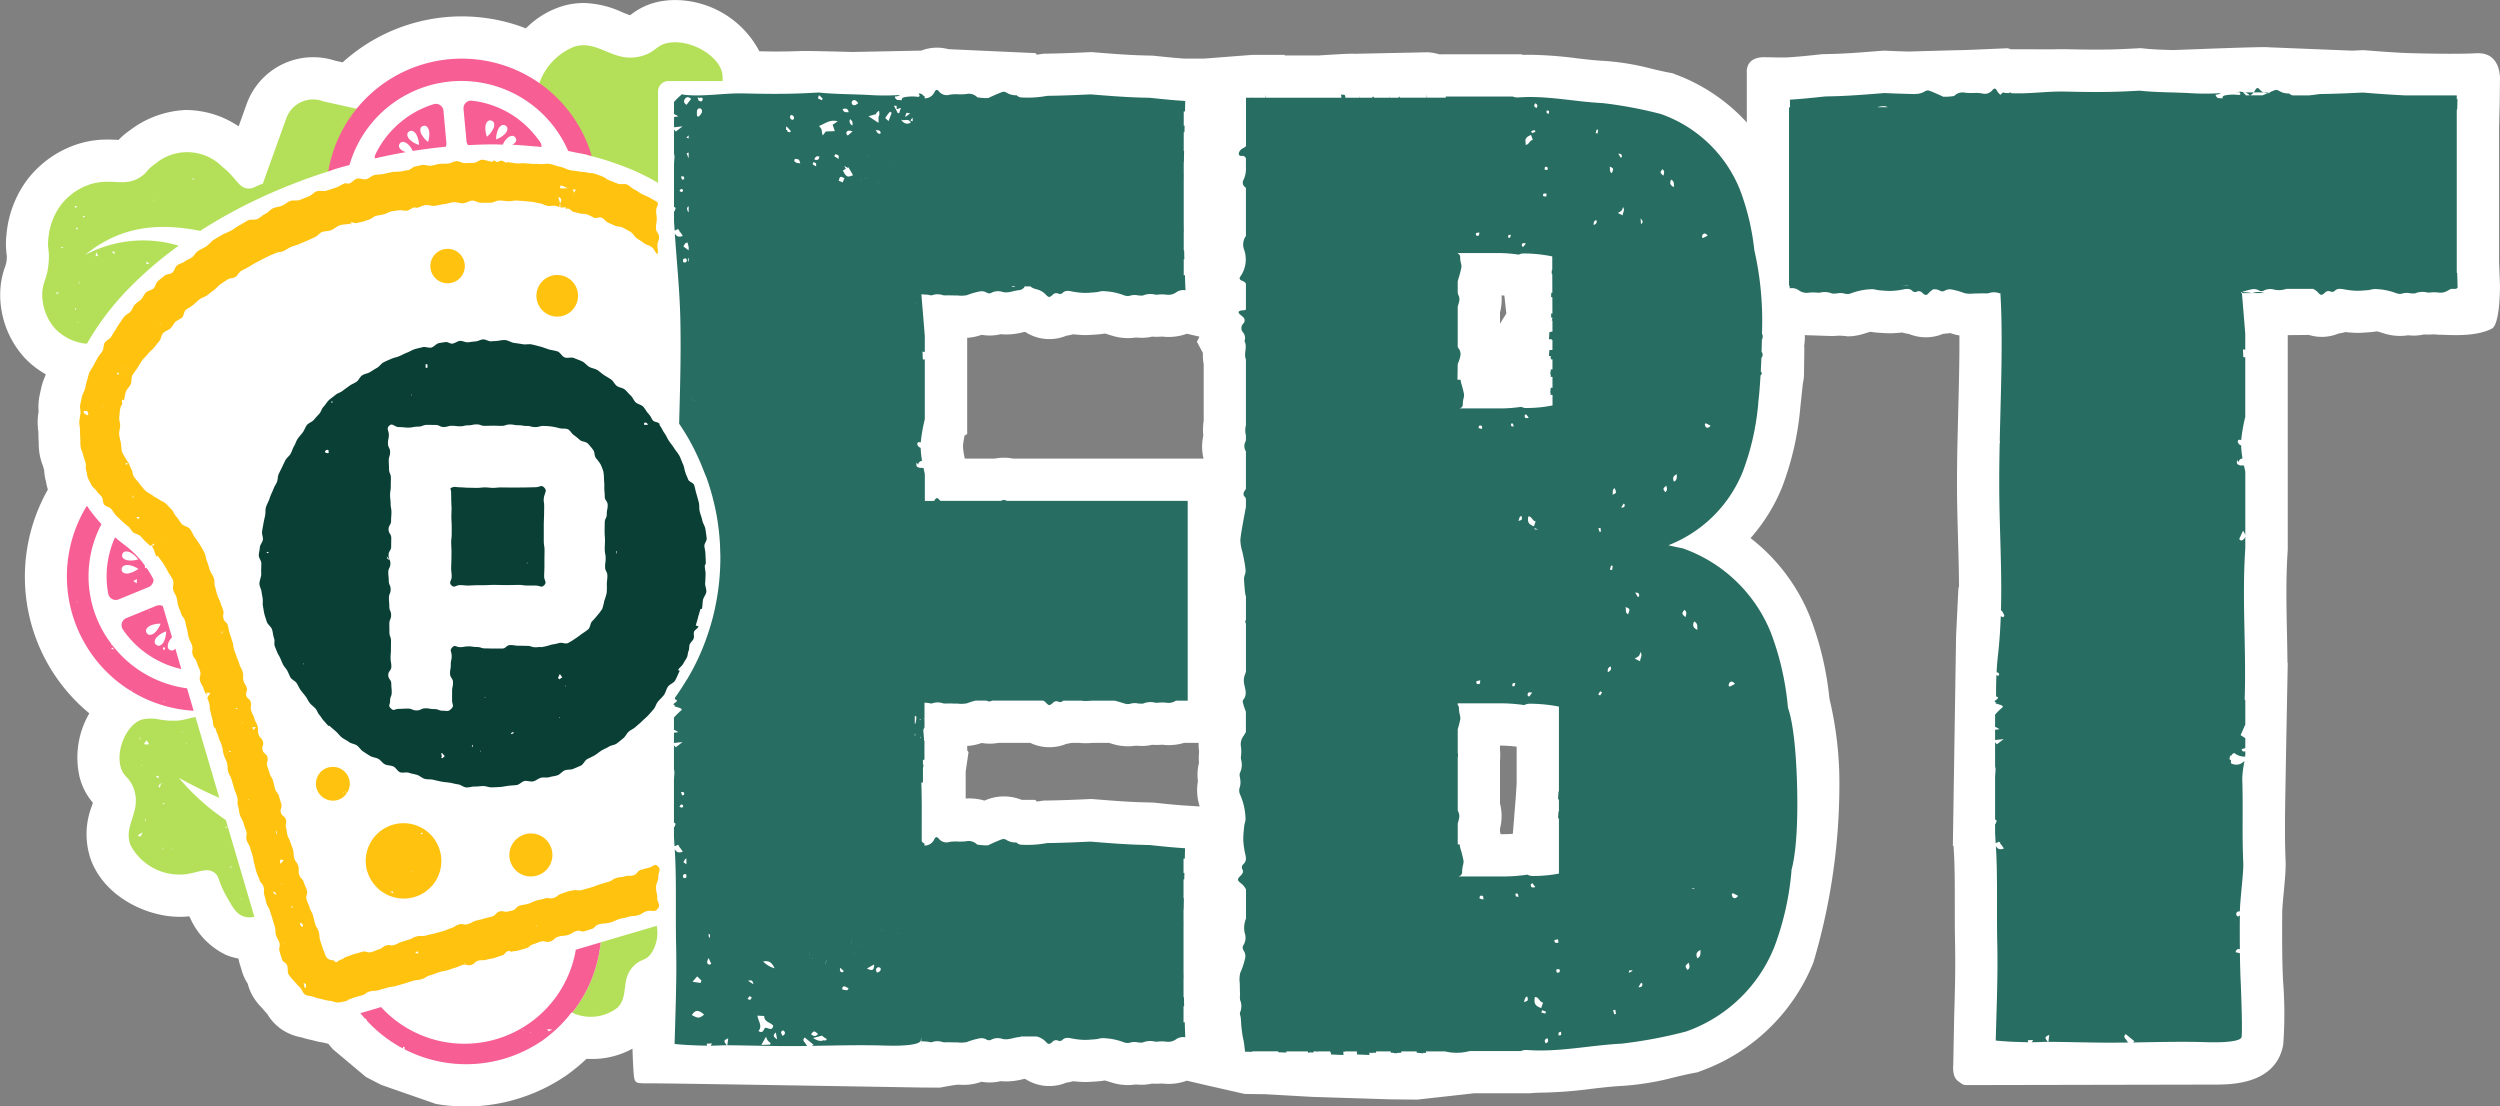 <svg xmlns="http://www.w3.org/2000/svg" width="209.192" height="92.587" viewBox="0 0 209.192 92.587">
  <rect x="0" y="0" width="209.192" height="92.587" fill="#808080" stroke="none"/>
  <g id="Group_2545" data-name="Group 2545" transform="translate(-8959.999 301.794)">
    <g id="Group_2536" data-name="Group 2536">
      <path id="Path_1790" data-name="Path 1790" d="M291.49,130.638l-.079-2.046V117.419l.059-2.32.014-1.572s.231-2.484-1.983-2.361c-1.967.109-5.9-.02-5.9-.02-1.107-.051-2.209-.135-3.313-.223l-.227-.018-.927.044-7.02-.283c-.3-.078-7.889.236-8,.233-.849-.024-1.651-.048-2.4-.129l-.287-.031s-1.163.062-1.6.081c-.71.03-1.42.041-2.129.041-.853,0-1.7-.015-2.561-.036l-.365,0c-.234,0-.47.005-.705.014l-3.524-.009c-.079-.031-.158-.059-.238-.084,0,0-3.58.157-3.79.157-.434,0-4.48.121-4.48.121-.62-.018-1.241-.036-1.86-.067l-.228-.011-.426.033c-1.278.1-2.486.2-3.691.239l-1.05.026-.14.015c-.853.092-1.841.2-2.783.254,0,0-.139.025-1.862-.015s-1.53,1.316-1.53,1.316v4.146a15.234,15.234,0,0,0-5.917-4.005l-.3-.118-.322-.06c-.486-.091-.967-.206-1.447-.32a20.913,20.913,0,0,0-3.884-.647c-.766-.037-1.56-.129-2.4-.227a32.99,32.99,0,0,0-3.859-.289q-.3,0-.612.01l-.124-.053H203.27l-.528.007a3.767,3.767,0,0,0-1.06-.173l-6.068.127c-.2-.048-2.948.137-2.948.137H189.8l-.014-.05h-2.677l-4.086.316h-1.611c-.827-.059-1.655-.143-2.485-.232l-.14-.015-1.045-.027c-1.206-.039-2.407-.135-3.679-.237l-.449-.036-.228.011c-1.167.058-2.335.1-3.5.121l-.239,0s-.473.071-.586.087l-.132-.142h-.21l-7.065-.321a3.662,3.662,0,0,0-2.268.12s-5.681.117-5.771.115c-.849-.025-3.855-.1-4.291-.079-.711.03-1.421.041-2.132.041-.451,0-.9-.012-1.354-.02a8.011,8.011,0,0,0-7.036-4.288,6.935,6.935,0,0,0-1.058.081,5.62,5.62,0,0,0-2.7,1.178l-.016.014c-.149-.039-.448-.163-.674-.256a8.051,8.051,0,0,0-3.217-.768,6.258,6.258,0,0,0-1.713.241,7.323,7.323,0,0,0-3.12,1.881,14.85,14.85,0,0,0-15.334,2.843l-.63-.139a5.919,5.919,0,0,0-7.382,3.568l-.692,1.925a7.948,7.948,0,0,0-4.388-1.367h0a8.255,8.255,0,0,0-4.638,1.645,6.681,6.681,0,0,0-1.022.859l-.1-.005c-.258-.014-.523-.025-.8-.025a8.035,8.035,0,0,0-3.024.56,8.687,8.687,0,0,0-3.715,2.8,8.988,8.988,0,0,0-1.735,4.553,6.928,6.928,0,0,0,.011,1.714,1.287,1.287,0,0,1,.008.351,2.141,2.141,0,0,1-.147.687,6.816,6.816,0,0,0-.4,2.174,7.827,7.827,0,0,0,2,5.376,7.288,7.288,0,0,0,1.807,1.421c-.01.048-.028.1-.037.144a5.153,5.153,0,0,0-.321.928c-.069.293-.135.591-.188.89a4.5,4.5,0,0,0-.047,1.146,6.629,6.629,0,0,0-.076.692,5.5,5.5,0,0,0,.056,1.033v.023c0,.264.008.525.027.815a6.113,6.113,0,0,0,.059.92,5.178,5.178,0,0,0,.294,1.078c.032.124.068.247.106.369a4.108,4.108,0,0,0,.149.938,5.262,5.262,0,0,0,.158.675A14.806,14.806,0,0,0,89.773,166.4a7.311,7.311,0,0,0-.827,5.278,5.242,5.242,0,0,0,1.124,2.2c-.027.088-.058.185-.083.266a6.484,6.484,0,0,0-.07,4.543c1.141,2.987,4.369,4.541,6.888,4.72q.27.019.527.019a7.571,7.571,0,0,0,.8-.042l.082.148a6.233,6.233,0,0,0,2.981,3.075,4.871,4.871,0,0,0,1.055.311c.025.126.049.251.088.384l.2.658a4.018,4.018,0,0,0,.487,1.06,4.176,4.176,0,0,0,.3.81,4.634,4.634,0,0,0,.911,1.234c.145.184.289.346.424.489a4.078,4.078,0,0,0,1.249,1.323,4.269,4.269,0,0,0,1.637.641,6.374,6.374,0,0,0,.8.212l.171.041a6.3,6.3,0,0,0,.864.185c.1.029.237.061.386.091.13.155.257.314.393.465l2.77,2.326,1.268.649c.049.027,4.586,1.6,4.586,1.6a14.862,14.862,0,0,0,10.709-2.259c.093-.059.185-.119.2-.134.115-.079.227-.162.337-.247l.087-.066a15.149,15.149,0,0,0,1.259-1.071c.137.007.276.011.413.011a6.959,6.959,0,0,0,3.432-.861s.056,1.875.137,2.408.331.491,1.313.491c1.886,0,22.707.353,22.74.353l1.533.008s1.3-.249,1.527-.246c.145.008.29.014.431.014a4.347,4.347,0,0,0,1.526-.259,4.03,4.03,0,0,0,.684.059,3.756,3.756,0,0,0,.912-.11,4.577,4.577,0,0,0,.472.024,5.8,5.8,0,0,0,1.424-.193l.04-.009c.037,0,.076-.008.113-.014a3.712,3.712,0,0,0,3.449.318,3.94,3.94,0,0,0,.57-.121c.223.025.458.045.713.059.105.006.211.008.317.008.209,0,.419-.012.629-.027l.121-.008c.245-.014.49-.036.719-.068.052-.008.1-.015.159-.025.127.034.311.091.456.136l.137.043a4.5,4.5,0,0,0,1.326.205,4.369,4.369,0,0,0,.68-.054,4.488,4.488,0,0,0,.48.028,3.975,3.975,0,0,0,.872-.1q.172.015.346.015c.092,0,.423-.014.492-.02a4.529,4.529,0,0,0,.546.034,4.483,4.483,0,0,0,1.527-.27l1.634.381,3.2.728,1.76.025,3.886.221,6.47.205,2.324.024s4.66-.514,4.748-.531h4.64s.647-.049.9-.049a36.538,36.538,0,0,0,4.253-.318c.945-.109,1.838-.213,2.705-.255a22.991,22.991,0,0,0,4.274-.715c.538-.127,1.075-.256,1.62-.359l.317-.059.3-.117a16,16,0,0,0,9.382-9.039,52.117,52.117,0,0,0,2.186-14.682,30.293,30.293,0,0,0-.831-7.424,26.327,26.327,0,0,0-1.632-6.866,15.773,15.773,0,0,0-4.97-6.57,14.906,14.906,0,0,0,2.632-4.242,24.737,24.737,0,0,0,1.533-6.7l.212-1.994c.009-.042.019-.085.027-.128a3.784,3.784,0,0,0,.07-.779l.028-2.121c-.006-.039-.014-.078-.021-.117a4.041,4.041,0,0,0,.06-.911c.057,0,.1.015.162.015.179,0,1.954.068,2.251.068a4.213,4.213,0,0,1,1.159.026,4.443,4.443,0,0,0,1.324-.205l.143-.044c.143-.044.322-.1.449-.134.05.009.1.017.144.023.242.034.488.055.738.07l.115.008c.21.014.419.026.627.026.106,0,.211,0,.313-.008.255-.014.491-.033.713-.059a3.97,3.97,0,0,0,.578.122,3.7,3.7,0,0,0,2.871-.018,4.005,4.005,0,0,0,.576-.058,4.091,4.091,0,0,0,.773.2c.011,2.124-.046,4.283-.1,6.384l-.065,2.7c-.025,1.25-.042,2.5-.035,3.746.006,1.4.046,2.789.085,4.169.039,1.408.079,2.761.081,4.1l-.045-.039-.2,4.1-.269,17.531.057.028s.02.283.02.3l.046.949c.042,1.173.041,2.509.04,3.811,0,1.052,0,2.076.019,2.984.048,2.158-.01,4.158-.073,6.276l-.076,4.013s-.119.982.414,1.351.267.327,1.436.324l19.979-.04c1.415,0,5.173,0,5.782-3.34a35.432,35.432,0,0,0-.019-5.407q-.045-.983-.059-1.974l-.007-.646q-.014-1.4,0-2.8l0-.291c.008-.357.07-1.017.126-1.6.084-.889.164-1.729.161-2.421l0-.146c-.061-1.363-.057-2.478-.053-3.658,0-1.068.229-13.013.229-13.013l-.024,0c-.008-.867-.025-1.724-.043-2.567-.048-2.328-.092-4.527.059-6.758l.008-.12V134.754l1.766-.018a3.769,3.769,0,0,0,1.062.164,3.683,3.683,0,0,0,1.421-.282,4.143,4.143,0,0,0,.575-.121c.22.025.451.043.7.057.109.007.216.009.326.009.209,0,.419-.013.629-.028l.107-.007c.249-.014.5-.036.722-.068.054-.007.11-.016.165-.025.128.033.311.09.456.136l.132.041a4.5,4.5,0,0,0,1.33.206,4.362,4.362,0,0,0,.678-.053,4.7,4.7,0,0,0,.48.027,3.969,3.969,0,0,0,.87-.1c.114.01.23.014.347.014.09,0,.421-.014.49-.019a4.527,4.527,0,0,0,.546.033c.6,0,2.888.223,4.282-.515C291.508,133.841,291.49,130.638,291.49,130.638Zm-83.677,43.306v-3.6a4.416,4.416,0,0,0,0-.886V169.1a10.4,10.4,0,0,1,1.393.092v3.075l-.07,1.114-.249,3.1q-.428.032-.923.031h-.1l-.053-.221v-.22c.027-.121.053-.244.075-.366A4.223,4.223,0,0,0,207.813,173.945Zm.131-42.516.233.012.166,1.5-.53.861v-.95c.033-.132.063-.272.089-.425A4.512,4.512,0,0,0,207.944,131.428Zm-25.279,3.453-.214.429.5.93a4.729,4.729,0,0,0,.068.965v4.721a4.992,4.992,0,0,0-.034,1.245,4.191,4.191,0,0,0,.024,1.913H167.073a4.071,4.071,0,0,0-1.544,0h-2.5l-.044-.209-.043-.24a3.494,3.494,0,0,1-.059-.536l0-.091,0-.053a6.11,6.11,0,0,1,.135-.813l.21-.106v-8.061a4.219,4.219,0,0,0,1.207-.249,4.032,4.032,0,0,0,.684.059,3.744,3.744,0,0,0,.911-.11,4.6,4.6,0,0,0,.473.024,5.8,5.8,0,0,0,1.424-.193l.041-.009.112-.014a3.712,3.712,0,0,0,3.449.318,3.94,3.94,0,0,0,.57-.121c.223.025.458.045.713.059.105.006.211.008.317.008.209,0,.419-.012.629-.027l.121-.008c.245-.014.49-.036.719-.068.052-.008.1-.015.159-.025.127.034.311.091.456.136l.137.043a4.5,4.5,0,0,0,1.326.205,4.382,4.382,0,0,0,.681-.054,4.492,4.492,0,0,0,.48.028,3.889,3.889,0,0,0,.87-.1c.114.01.23.016.346.016.089,0,.422-.014.494-.02a4.489,4.489,0,0,0,.544.033,4.561,4.561,0,0,0,1.528-.269Zm-3.739,39-.14-.015-1.046-.027c-1.206-.039-2.407-.135-3.679-.237l-.449-.036-.228.011c-1.167.058-2.335.1-3.5.12l-.239,0s-.473.071-.586.087l-.132-.142h-1.131a3.947,3.947,0,0,0-1.492-.289,3.887,3.887,0,0,0-1.352.239c-.092.035-.186.07-.279.108a4.5,4.5,0,0,0-1.27-.181c-.1,0-.2,0-.3.009v-2.256c.007-.037.238-1.629.238-1.629l-.109-.137v-.378a4.233,4.233,0,0,0,1.207-.249,4.031,4.031,0,0,0,.684.059,3.879,3.879,0,0,0,.719-.068h2.66a3.717,3.717,0,0,0,3.03.083,3.841,3.841,0,0,0,.432-.083h.614c.079.008.158.015.238.02.106.006.213.009.318.009.21,0,.419-.013.628-.027l1.34,0,.245.076a4.471,4.471,0,0,0,1.333.209,4.355,4.355,0,0,0,.681-.054,4.517,4.517,0,0,0,.481.028,3.894,3.894,0,0,0,.87-.1c.115.01.23.015.347.015.092,0,.423-.015.492-.02a4.529,4.529,0,0,0,.546.034,4.473,4.473,0,0,0,1.286-.19h1.214a4.4,4.4,0,0,0,.036.72c-.006.082-.009.161-.013.233a4.224,4.224,0,0,0,.006.717,4.1,4.1,0,0,0-.089,1.539,4.313,4.313,0,0,0,.15,2.112l-.966-.059C180.767,174.075,179.778,173.972,178.925,173.879Z" transform="translate(8877.701 -408.504)" fill="#fff"/>
      <g id="Group_1297" data-name="Group 1297" transform="translate(9109.711 -294.426)">
        <path id="Path_1791" data-name="Path 1791" d="M302.621,115.821h0Z" transform="translate(-265.315 -115.457)" fill="#276d61"/>
        <path id="Path_1792" data-name="Path 1792" d="M302.28,115.821c-.034,0-.068,0-.1,0S302.191,115.821,302.28,115.821Z" transform="translate(-265.295 -115.457)" fill="#276d61"/>
        <path id="Path_1793" data-name="Path 1793" d="M305.945,115.841c-.1,0-.244-.008-.426-.011a.835.835,0,0,0,.313.059Z" transform="translate(-265.802 -115.458)" fill="#276d61"/>
        <path id="Path_1794" data-name="Path 1794" d="M305.029,115.521c-.146-.182-.258-.171-.373.034a1.41,1.41,0,0,1-.139.2c.313,0,.609,0,.85.007A.789.789,0,0,1,305.029,115.521Z" transform="translate(-265.651 -115.392)" fill="#276d61"/>
        <path id="Path_1795" data-name="Path 1795" d="M305.18,135.581a1.321,1.321,0,0,0-.9,0c-.106.041-.264-.031-.4-.042-.169-.014-.339-.021-.507-.032l.008.091,1.934-.008A.487.487,0,0,1,305.18,135.581Z" transform="translate(-265.477 -118.437)" fill="#276d61"/>
        <path id="Path_1796" data-name="Path 1796" d="M305.907,135.607c.048,0,.071,0,.041,0Z" transform="translate(-265.861 -118.452)" fill="#276d61"/>
        <path id="Path_1797" data-name="Path 1797" d="M314.613,130.852c-.011,0-.022.007-.034.008V118.666c0-.093,0-.188.006-.281h-.006V117.2h.037q.011-.437.024-.874l-.061,0v-.316H310.23c-1.174-.053-2.343-.142-3.513-.235-1.207.06-2.413.107-3.622.125-.288.043-.575.081-.862.11h-1.388a.569.569,0,0,1-.293-.162,1.468,1.468,0,0,1-.875-.233.417.417,0,0,0-.337-.035c-.163.06-.321.136-.481.2.1.005.145.01.117.018a1.031,1.031,0,0,1-.23.031c-.137.06-.277.115-.415.177H297.3a.939.939,0,0,0,.286-.243l-.732,0a.97.97,0,0,1,.4.244H296.9v-.077a.577.577,0,0,1-.208-.167h.163a1.017,1.017,0,0,0-.256-.039l-.039-.008-.165-.035.024.058c-.025,0-.048,0-.076.006a1.876,1.876,0,0,1-.317.02h.4l.06.143a.6.6,0,0,0-.108.076,3.489,3.489,0,0,0-1.2.03c-.075.012-.188.089-.2.147a.235.235,0,0,0,.016.1c-.139-.007-.277-.017-.416-.026-.049-.05-.1-.1-.146-.153-.011-.046-.024-.092-.035-.137a.67.67,0,0,0,.436-.123,19.519,19.519,0,0,1-2.5.006c-1.428-.083-2.869-.057-4.291-.211q-.678.038-1.359.067c-1.642.07-3.276.046-4.919.008-1.486-.034-3.02.216-4.5.135v-.068c-.034.007-.067.013-.1.021-.013.017-.036.025-.051.041-.1-.007-.2,0-.3-.012a.761.761,0,0,1-.19-.05c-.03.024-.062.046-.091.07l0,.005,0,0c-.048.04-.088.091-.135.132a1.2,1.2,0,0,1-.3-.359c-.114-.205-.227-.216-.373-.033a.821.821,0,0,1-.882.271,3,3,0,0,0-.656-.037,5.115,5.115,0,0,1-.74-.019.976.976,0,0,0-.926.275,5.208,5.208,0,0,1-.575.059c-.119,0-.239,0-.359,0a.793.793,0,0,0-.116-.067c-.339-.152-.677-.308-1.024-.436a.42.42,0,0,0-.337.035,1.463,1.463,0,0,1-.875.233c0,.005-.012.008-.017.013-.839-.023-1.679-.044-2.517-.086-1.352.108-2.7.219-4.058.264-.307.009-.614.014-.921.023-.983.107-1.965.207-2.944.268.006.213.011.427.016.64h-.089V131.94h.059c0,.071,0,.143-.008.214l.042-.005a1.012,1.012,0,0,1,.765.2,1.136,1.136,0,0,0,.823.169,3.123,3.123,0,0,1,.672,0,.835.835,0,0,0,.257-.006,1.6,1.6,0,0,1,1,.081,1.94,1.94,0,0,0,.53-.032,1.418,1.418,0,0,1,.463.022.826.826,0,0,0,.563,0,5.281,5.281,0,0,1,1.853-.356c.143.008.283.059.425.078s.3.033.45.042a5.852,5.852,0,0,0,.655.026,6.674,6.674,0,0,0,.9-.1c.327-.065.635-.157.9.126a.353.353,0,0,0,.3.053.4.4,0,0,1,.521.1c.25.216.334.214.549-.03a1.294,1.294,0,0,1,.368-.285,1,1,0,0,1,.608.153.432.432,0,0,0,.339-.035.814.814,0,0,1,.608-.094,6,6,0,0,1,1.044.3,2.276,2.276,0,0,0,.765.029c.287,0,.573-.01.861-.015a1.514,1.514,0,0,0,.384-.008,1.321,1.321,0,0,1,.9,0,.274.274,0,0,0,.091,0c.037.644.068,1.288.082,1.934.079,3.462-.06,6.926-.136,10.389a.393.393,0,0,1-.005.247c-.026,1.257-.043,2.513-.036,3.769.016,3.453.237,6.807.143,10.2a.294.294,0,0,1,.085.055,1.511,1.511,0,0,1,.2.4l-.1.119c-.066-.029-.136-.054-.2-.081-.039,1.054-.107,2.112-.226,3.18-.056.5-.1,1-.124,1.494a.671.671,0,0,1,.214.115c.021.023-.039.122-.073.221-.063-.044-.116-.073-.154-.105-.029.6-.034,1.2-.03,1.8.551.161-.53.432.056.49-.49.136.784.179.449.454l-.449.208.445-.2a5.137,5.137,0,0,0-.584.57v1.028a1.378,1.378,0,0,1,.356.192l-.356.05v.855l.717-.075-.566.433-.151-.166v2.026a.9.9,0,0,1,.035.356c-.014.16-.023.322-.035.481v3.595a.341.341,0,0,1,.123.092c.03.04-.042.158-.083.294a.408.408,0,0,0-.04-.027v.81c.015.267.031.535.048.8.053-.01.106-.022.146-.025.022-.042.042-.072.065-.078.053-.012.121.043.182.068a.512.512,0,0,0-.023.07,1.944,1.944,0,0,1,.315.432c-.339.109-.508.06-.669-.215.16,2.373.061,5.576.115,7.96.066,2.882-.051,5.433-.124,8.316.709.082,1.851.13,2.713.143l-.007-.005-.02-.164.435-.019a.719.719,0,0,1-.113.188c.472,0,.934-.031,1.35-.033-.283-.371-.266-.4.123-.586-.026.2-.048.378-.075.586h.109c1.528.014,3.054.057,4.582.068.663,0,1.326,0,1.99-.01a.478.478,0,0,1-.115-.148c-.073-.163-.367-.3-.1-.558l.739.6c-.045.031-.089.068-.131.1,2.047-.031,4.094-.09,6.142-.024,1.612.052,2.884-.081,2.948-.429.083-.455-.031-3.705-.073-4.6-.037-.8-.057-1.607-.068-2.415l-.364-.087c.064-.259.2-.289.362-.246q-.014-1.428,0-2.857a.3.3,0,0,1-.115.109.146.146,0,0,1-.137-.049c-.111-.2-.043-.33.214-.394.014.033.026.066.038.1.005-1.019.291-3.032.288-4.046-.121-2.705,0-4.5-.089-7.128a8.261,8.261,0,0,1,.188-1.463l-.006-.007a.776.776,0,0,0-.08.057.885.885,0,0,1-1.051.111,1.554,1.554,0,0,0,0-.26c-.157-.031-.133-.109-.037-.412l.054.091a.388.388,0,0,1,.271-.272,1.32,1.32,0,0,0,.9.3c.005-.036.01-.074.016-.11V170.9c-.122.019-.255.061-.309-.193a1.264,1.264,0,0,0,.309-.087V169.8l-.39-.26.39-.883V166.6c-.019,0-.036-.007-.053-.009.147-4.284-.238-8.392.053-12.663v-1a.369.369,0,0,1-.125.21c-.123.117-.222.192-.385,0,.093-.2.19-.418.319-.7a1.1,1.1,0,0,1,.191.379V147.5c-.037-.171-.073-.341-.109-.512-.08-.006-.16-.012-.238-.02a.161.161,0,0,1-.044-.018c.011.016.021.03.032.048-.369-.124-.369-.124-.328-.476.05.07.09.131.132.189a.347.347,0,0,1,.122-.245.726.726,0,0,1,.2-.084,7.2,7.2,0,0,1-.113-1.07.861.861,0,0,1-.136-.082c-.138-.115-.211-.277-.07-.406l.211.02a13.79,13.79,0,0,1,.338-1.926v-.924l-.006,0,.006,0v-4.14c-.012.025-.023.053-.034.079l-.131-.026c-.008-.2-.015-.4-.025-.647l.19.037v-1.326c-.086-1.13-.186-2.262-.277-3.4h-.063v-.081a5.782,5.782,0,0,1,.885-.25.816.816,0,0,1,.608.1.435.435,0,0,0,.339.035,1.185,1.185,0,0,1,.967-.1,1.957,1.957,0,0,0,.994-.076h2.218a1.315,1.315,0,0,1,.427.312c.215.244.3.246.549.029a.407.407,0,0,1,.522-.1.351.351,0,0,0,.3-.053.563.563,0,0,1,.389-.186h.132a3,3,0,0,1,.38.059,6.673,6.673,0,0,0,.9.1,5.881,5.881,0,0,0,.656-.025c.149-.009.3-.02.449-.042s.282-.07.425-.078a5.287,5.287,0,0,1,1.853.356.837.837,0,0,0,.563,0,1.388,1.388,0,0,1,.462-.023,1.907,1.907,0,0,0,.53.032,1.6,1.6,0,0,1,1-.08.863.863,0,0,0,.257.005,3.238,3.238,0,0,1,.672,0,1.136,1.136,0,0,0,.823-.168c.085-.045.17-.092.258-.133h.467v-.071c.014,0,.025,0,.04,0s.028,0,.042.006C314.642,131.7,314.63,131.274,314.613,130.852ZM266.091,117a1.871,1.871,0,0,1,.687-.078l.1.042c.035.014.072.022.108.036Zm2.1,14.939h.449l.021.025C268.466,131.956,268.3,131.949,268.189,131.94Z" transform="translate(-258.717 -115.398)" fill="#276d61"/>
      </g>
      <g id="Group_1298" data-name="Group 1298" transform="translate(9063.592 -294.004)">
        <path id="Path_1798" data-name="Path 1798" d="M207.088,115.919v-.006C207.084,115.873,207.085,115.887,207.088,115.919Z" transform="translate(-204.782 -115.889)" fill="#276d61"/>
        <path id="Path_1799" data-name="Path 1799" d="M251.158,174.072c-.105-4.616-.6-6.291-.769-6.74a23.553,23.553,0,0,0-1.425-6.273,12.377,12.377,0,0,0-7.382-7.072c-.4-.076-.8-.165-1.2-.258a11.02,11.02,0,0,0,6.233-6.173,21.341,21.341,0,0,0,1.292-5.742H247.9c.048-.38.126-1.13.194-2.31.129-.063.131-.2.02-.328.018-.344.035-.718.051-1.128a.37.37,0,0,0,.016-.5c.01-.325.02-.664.027-1.029a.51.51,0,0,0,.008-.5c0-.087,0-.169.005-.259a26.6,26.6,0,0,0-.648-6.735,20.311,20.311,0,0,0-1.2-5.038,11.1,11.1,0,0,0-6.62-6.343,35.58,35.58,0,0,0-4.851-.911c-2.367-.115-4.673-.648-7.055-.478a1.034,1.034,0,0,1-.492-.076h-5.608c.008.032.014.064.02.1H220.2c-.022-.166-.04-.287-.039-.261,0,.087.005.174.008.261h-2.254c-.021-.064-.041-.106-.054-.09s-.04.05-.06.076v.014h-.722c-.028-.1-.045-.156-.042-.13,0,.044.018.086.023.13h-1.312c-.025-.064-.049-.106-.069-.09-.038.029-.07.059-.1.09h-1.029c-.032-.1-.052-.156-.048-.13.006.043.019.087.026.13h-1.177c.011-.348-.182-.219-.3-.258a.223.223,0,0,0-.061-.009c0-.018.013.1.035.268h-6.3a2.681,2.681,0,0,1-.042-.352c0,.056.009.191.008.352H205.6c-.012-.044-.021-.068-.025-.034,0,.012,0,.023,0,.034h-.537v4.053a1.068,1.068,0,0,1-.278.188.642.642,0,0,0-.3.33c-.055.146-.028.317.219.3a.314.314,0,0,1,.354.207v.785a2.157,2.157,0,0,1-.207,1.025.458.458,0,0,0,.158.608c.021.014.03.031.049.045v4.024a2.054,2.054,0,0,0-.136.241,1.271,1.271,0,0,0-.045.828,2.484,2.484,0,0,1-.274,2.314c-.142.168-.057.3.123.363a.617.617,0,0,1,.332.244v2.179a.657.657,0,0,1-.246.061.823.823,0,0,0-.205.021c-.177.056-.221.156-.071.294.087.081.183.148.267.231a.366.366,0,0,1,.039.552.543.543,0,0,0-.043.726.714.714,0,0,1,.137.74c.257.475-.054,1,.094,1.453.012.037.017.075.028.112v5.488a1.639,1.639,0,0,0,0,.843c0,.014,0,.031,0,.046v.313a.606.606,0,0,1-.025.139.8.8,0,0,0,.025.839v3.11a.636.636,0,0,1-.124.216.418.418,0,0,0-.046.393.744.744,0,0,1,.17.244v.7c-.015.071-.031.143-.044.214-.148.836-.326,1.668-.423,2.511a3.616,3.616,0,0,0,.173,1.025c.052.266.116.529.163.8.042.235.075.471.1.709a1.17,1.17,0,0,1-.032.329,1.753,1.753,0,0,0-.1.387c.024.462.056.927.124,1.385a.412.412,0,0,0,.041.089v1.992c-.01.017-.031.031-.037.049a.269.269,0,0,0,.037.259v4.007c-.022.074-.039.149-.068.22a1.372,1.372,0,0,0-.081.826c.085.441.284.908-.09,1.341-.064.072-.005.275.034.407.059.2.134.389.2.582v1.686c-.056.109-.124.215-.188.32a1.159,1.159,0,0,0-.221.935,3.15,3.15,0,0,1,0,.764.8.8,0,0,0,.008.292,1.6,1.6,0,0,1-.106,1.139c-.058.175.036.4.043.6a1.407,1.407,0,0,1-.031.526.835.835,0,0,0,0,.638,5.28,5.28,0,0,1,.466,2.107c-.01.162-.076.32-.1.482s-.042.34-.053.512a5.48,5.48,0,0,0-.035.744,6.6,6.6,0,0,0,.132,1.017c.084.372.205.72-.165,1.022a.362.362,0,0,0-.07.345c.167.262.03.429-.133.592-.283.284-.28.38.039.624a1.561,1.561,0,0,1,.423.507v2.447a2.067,2.067,0,0,0-.115,1.182,1.191,1.191,0,0,1-.136,1.1.438.438,0,0,0,.046.385.824.824,0,0,1,.124.692,6.143,6.143,0,0,1-.4,1.187,2.3,2.3,0,0,0-.038.868c0,.326.014.652.02.977a1.466,1.466,0,0,0,.011.437,1.322,1.322,0,0,1-.006,1.023c-.053.12.041.3.056.455.023.239.029.481.052.72s.053.479.09.718.1.455.13.685.06.474.089.713l.6.008c0-.013.006-.025.008-.038h2.164c0,.025,0,.051.008.076l.674.025c0-.034.008-.067.013-.1h1.791c0,.025,0,.051.005.076h0c0,.014,0,.029,0,.042a.646.646,0,0,0,.156-.033l.3.017c0-.033.005-.067.008-.1h.226a.675.675,0,0,1,.12.044l0-.044H212.1c0,.039,0,.081.006.117l.042,0c.005.048.01.1.016.143.344.015.688.026,1.033.042-.008-.1-.008-.191-.013-.287.038.01.079.018.117.031l0-.044h1.008c.009.086.019.171.029.257.344.015.687.026,1.033.042-.006-.064-.005-.13-.009-.2a.379.379,0,0,1,.114.031c.007-.008.037-.009.079,0a1.191,1.191,0,0,1,.369-.014c0-.036,0-.079,0-.119h1.228c0,.038,0,.076,0,.114.016,0,.032,0,.048,0a1.375,1.375,0,0,1,.251.02c.031.039.052.033.076.013l.137.023c0-.02,0-.041,0-.06a.226.226,0,0,1,.06.025c.005-.008.027-.009.056,0a.586.586,0,0,1,.258-.014v-.119h1.285c0,.038,0,.076,0,.114.018,0,.035,0,.051,0a1.044,1.044,0,0,1,.126.009l0,.012.108-.005c.081.012.163.027.244.04l0-.046c.082,0,.164,0,.246.011,0-.045,0-.09-.005-.136h1.595a4.145,4.145,0,0,0,2.061-.027h4.289a1.148,1.148,0,0,1,.551-.087c2.654.191,5.227-.4,7.867-.532a39.108,39.108,0,0,0,5.407-1.017,12.37,12.37,0,0,0,7.384-7.072,23.808,23.808,0,0,0,1.44-6.4l-.015,0C250.833,180.383,251.26,178.552,251.158,174.072Zm-7.248-30.349c-.14.19-.27.221-.395.114-.057-.049-.059-.162-.087-.246.028-.024.059-.048.088-.071C243.641,143.585,243.764,143.648,243.91,143.723Zm-.634-16.016c.123-.106.254-.075.393.114-.144.076-.268.14-.393.2l-.087-.07C243.216,127.871,243.219,127.757,243.276,127.707Zm-2.188,20.078c-.007.275.041.49-.242.625C240.743,148.149,240.727,147.952,241.089,147.785Zm-.483-24.651c.283.135.236.35.242.625C240.486,123.594,240.5,123.4,240.606,123.134ZM234.7,152.271c.014.1.029.209.043.311l-.12.031c-.031-.1-.063-.2-.1-.3Zm-6.342-9.411.108-.1.234.3C228.386,143.153,228.349,143.031,228.357,142.86Zm.854,9.441.273.1c-.1,0-.21,0-.315,0C229.184,152.371,229.2,152.336,229.211,152.3Zm-.076-.158c-.46-.165-.559-.353-.472-.826.319-.014.322.385.614.412C229.223,151.885,229.184,152,229.134,152.143Zm-.15,13.925c-.107.138-.185.238-.261.337l-.12-.109C228.594,166.106,228.636,165.97,228.984,166.068Zm1.21-48.717c.067.01.164,0,.191.037s0,.133-.007.244c-.085-.035-.163-.044-.177-.077A.629.629,0,0,1,230.194,117.351Zm-.122,4.72a.2.2,0,0,1,.193.036.221.221,0,0,1-.012.205c-.02.03-.126,0-.232-.011C230.041,122.2,230.032,122.094,230.072,122.071Zm-.125,2.24a.578.578,0,0,1,.244,0c-.009.071-.02.143-.034.252l-.275-.059C229.9,124.438,229.9,124.331,229.947,124.311Zm-.712-7.559c.221.087.206.213.124.39C229.123,117.049,229.114,116.93,229.235,116.752Zm-.042,2.238c.014,0,.044.094.065.143l-.288.11c-.023-.057-.045-.115-.068-.171A2.344,2.344,0,0,1,229.193,118.99Zm-.3.412c.049.144.09.258.143.414-.286.027-.3.4-.6.406a3.417,3.417,0,0,0-.02-.4C228.464,119.632,228.6,119.508,228.893,119.4Zm-.434,9.078c-.1.125-.166.214-.234.3l-.107-.1C228.108,128.514,228.147,128.392,228.459,128.479Zm-1.465-.687c.016-.031.094-.028.2-.051a.753.753,0,0,1-.061.243c-.02.027-.1.005-.16.005A.543.543,0,0,1,226.994,127.793Zm-2.718-.171a.982.982,0,0,1,.289-.067c-.02.121-.007.218-.048.251a.21.21,0,0,1-.2.009A.23.23,0,0,1,224.276,127.622Zm-1.522,10.933a2.773,2.773,0,0,0,.231-.735.777.777,0,0,0-.132-.525c-.037-.053-.069-.105-.1-.158v-3.383a4.544,4.544,0,0,0,.129-.468.72.72,0,0,0-.036-.406,1.509,1.509,0,0,1-.093-.271v-.952c.024-.1.05-.2.083-.306a7.857,7.857,0,0,0,.229-.9,1.033,1.033,0,0,0-.045-.338,2.51,2.51,0,0,1-.063-.459.317.317,0,0,0-.2-.34v-.036h3.186a12.364,12.364,0,0,1,1.926.134.822.822,0,0,1,.37-.1,12.16,12.16,0,0,1,2.426.248l0,1.123-.041,0c0,.115-.005.23-.007.345a.451.451,0,0,1,.048.012l.006,1.559-.087.005c-.006.121-.014.242-.02.362.036,0,.072.006.109.009l.005,1.368-.093.005h-.035a.445.445,0,0,0,.028.112c-.005.071-.009.142-.014.213.034,0,.07.005.105.008a.372.372,0,0,1-.059.246l.07,0,0,.928-.134,0,0,.025-.121.009c-.013.2-.023.4-.036.6.081,0,.16,0,.241-.008a.515.515,0,0,1-.027.068l.076,0,0,.834-.257.017c-.013.167-.023.334-.036.5.055,0,.109,0,.165,0a.139.139,0,0,1-.026.055c.006,0,.008.019,0,.038a.347.347,0,0,1,.013.179h.143l0,.841-.143,0c0,.012,0,.023,0,.035a.809.809,0,0,1-.017.175c-.033.021-.028.036-.01.053-.008.032-.014.064-.02.1l.051,0a.129.129,0,0,1-.021.042c.006,0,.008.019,0,.039a.349.349,0,0,1,.013.18h.149l0,.917c-.05,0-.1-.012-.148-.013,0,.014,0,.026,0,.04a.924.924,0,0,1-.008.1h-.011c0,.028,0,.056.005.084-.01.064-.023.127-.034.191l.038,0c0,.064,0,.128-.008.192l.169-.006,0,.888a11.279,11.279,0,0,1-2.234.216.8.8,0,0,1-.37-.1,12.461,12.461,0,0,1-1.926.134h-3.249l.037-.018a.321.321,0,0,0,.232-.359,2.4,2.4,0,0,1,.063-.459,1.079,1.079,0,0,0,.045-.337,7.933,7.933,0,0,0-.23-.9c-.036-.11-.04-.218-.065-.327h-.258Zm5.072,13.139c.087-.16.051-.354.263-.421C228.165,151.6,228.165,151.6,227.827,151.694Zm-.476,13.608c.019-.035.105-.031.218-.057a.833.833,0,0,1-.069.271c-.022.031-.116.005-.178.005A.625.625,0,0,1,227.351,165.3Zm-.117-21.55a.537.537,0,0,1-.025-.2c.055,0,.139-.024.16,0a.744.744,0,0,1,.061.244C227.329,143.78,227.25,143.782,227.233,143.752Zm-2.591,21.286c-.021.134-.008.243-.053.28a.24.24,0,0,1-.228.01c-.045-.034-.065-.2-.04-.216A1.088,1.088,0,0,1,224.643,165.038Zm-.089-21.307a.207.207,0,0,1,.2.007c.042.033.028.132.048.252a.963.963,0,0,1-.289-.067A.229.229,0,0,1,224.554,143.731Zm.035,39.556c-.025-.014,0-.18.041-.213a.231.231,0,0,1,.227.008c.046.037.032.147.054.282A1.042,1.042,0,0,1,224.588,183.287Zm3.03-.189a.621.621,0,0,1-.028-.218c.062,0,.156-.026.178,0a.833.833,0,0,1,.069.272C227.726,183.129,227.636,183.132,227.618,183.1Zm-1.174-1.654h-3.624l.041-.02a.356.356,0,0,0,.259-.4,2.685,2.685,0,0,1,.07-.513,1.176,1.176,0,0,0,.051-.374,8.931,8.931,0,0,0-.256-1.01c-.04-.123-.045-.243-.073-.364h-.157v-1.746a4.272,4.272,0,0,0,.127-.534.859.859,0,0,0-.127-.541v-4.465c0-.016.01-.032.014-.049a.954.954,0,0,0-.014-.339V169.12c.085-.283.16-.569.218-.856a1.185,1.185,0,0,0-.051-.377,2.717,2.717,0,0,1-.07-.513.377.377,0,0,0-.1-.283v-.136h3.421a13.962,13.962,0,0,1,2.149.148.932.932,0,0,1,.412-.112,12.562,12.562,0,0,1,2.488.24v7.1l-.036,0c-.014.221-.025.444-.04.666l.076,0v1.02l-.036,0c-.014.186-.025.373-.04.558l.076,0v4.628a11.379,11.379,0,0,1-2.222.2.894.894,0,0,1-.412-.112A13.953,13.953,0,0,1,226.444,181.444Zm1.835,10.51c.1-.178.058-.395.294-.47C228.657,191.851,228.657,191.851,228.279,191.954Zm.592-9.851.12-.107c.076.1.154.2.261.335C228.9,182.429,228.862,182.294,228.871,182.1Zm.34,9.431c.356-.015.359.429.686.46-.061.173-.105.3-.16.461C229.224,192.271,229.114,192.061,229.212,191.534Zm.612,1.1.32.122c-.025.056-.059.163-.072.16a2.254,2.254,0,0,1-.323-.09Zm.3,2.779c-.137-.2-.126-.333.138-.435C230.347,195.172,230.366,195.313,230.119,195.409Zm.721-8.647.3-.068c.017.121.028.2.038.282a.651.651,0,0,1-.271.005C230.864,186.959,230.862,186.838,230.84,186.762Zm.21,2.716c-.043-.025-.034-.142-.056-.258.117-.008.236-.044.261-.012a.246.246,0,0,1,.011.23A.221.221,0,0,1,231.051,189.479Zm.35,5.221c-.031.044-.141.031-.214.044a.676.676,0,0,1,.009-.228c.014-.038.1-.048.2-.087C231.4,194.552,231.435,194.65,231.4,194.7Zm2.733-67.758c-.02-.18-.012-.345.206-.435C234.456,126.757,234.3,126.851,234.134,126.941Zm.324-7.667-.171-.039c.032-.1.064-.2.1-.3l.121.031C234.487,119.067,234.473,119.169,234.459,119.274Zm.213,47.02a.833.833,0,0,1-.162-.086c.053-.089.109-.177.164-.266l.16.1A2.018,2.018,0,0,1,234.672,166.294Zm3.268-8.3-.111.067c-.064-.105-.129-.212-.227-.373C237.976,157.679,237.928,157.855,237.94,158Zm-1.449-36.755-.1.06c-.059-.1-.116-.19-.2-.335C236.522,120.956,236.479,121.114,236.49,121.241Zm-.6,27.708c.156.409.156.409-.193.551C235.778,149.325,235.637,149.091,235.894,148.949Zm-.24-26.354c-.256-.142-.115-.375-.193-.551C235.81,122.187,235.81,122.187,235.653,122.6Zm-.34,41.758c-.022-.2-.014-.386.23-.486C235.671,164.147,235.493,164.252,235.313,164.353Zm.362-8.551-.192-.043c.036-.114.072-.226.107-.338l.134.034C235.707,155.571,235.691,155.687,235.675,155.8Zm.182,37.178c-.036-.114-.07-.226-.106-.339.064-.014.127-.028.191-.044.017.116.033.233.049.347Zm.612-67.259a1.081,1.081,0,0,0,.118-.3c.177.294-.031.449-.028.7l-.409-.2A1.644,1.644,0,0,0,236.469,125.721Zm-.042,24.858c.087-.143.146-.239.2-.336.033.02.064.042.1.062C236.72,150.43,236.763,150.589,236.427,150.579Zm.365,8.314c.39.158.39.158.214.614C236.721,159.348,236.878,159.088,236.792,158.893Zm.268,30.614a.5.5,0,0,0,.031-.2c.094,0,.191-.012.286-.018C237.358,189.379,237.267,189.422,237.06,189.506Zm.855-26.516a1.156,1.156,0,0,0,.132-.334c.2.327-.035.5-.032.777l-.456-.226A1.762,1.762,0,0,0,237.916,162.991Zm-.046,27.719.227-.373c.036.022.072.047.109.069C238.2,190.545,238.244,190.722,237.87,190.71Zm.22-63.842c-.012-.176-.024-.318-.036-.5C238.283,126.676,238.283,126.676,238.09,126.868Zm1.789-4.605c.207.143.157.317.08.545C239.673,122.547,239.673,122.547,239.879,122.262Zm.241,27.021c-.207-.283-.207-.283.079-.546C240.276,148.967,240.325,149.141,240.12,149.283Zm1.6,9.852c.23.159.175.352.089.608C241.489,159.452,241.489,159.452,241.718,159.135Zm.268,30.13c-.231-.317-.231-.317.089-.608C242.161,188.912,242.217,189.106,241.987,189.265Zm.347-6.814,0-.008.206-.033c.005.02.008.037.016.06C242.449,182.465,242.363,182.485,242.334,182.452Zm.2-22.345c.316.15.262.391.269.7C242.4,160.62,242.413,160.4,242.53,160.107Zm.268,28.185c-.116-.292-.133-.511.269-.7C243.061,187.9,243.114,188.142,242.8,188.292Zm2.612-22.809c.03-.094.033-.221.1-.276.137-.12.282-.084.438.126-.16.084-.3.155-.438.227Zm.364,17.71c-.064-.056-.066-.181-.1-.275l.1-.079.438.227C246.057,183.277,245.913,183.312,245.774,183.193Z" transform="translate(-204.371 -115.894)" fill="#276d61"/>
      </g>
      <g id="Group_1299" data-name="Group 1299" transform="translate(9016.377 -294.269)">
        <path id="Path_1800" data-name="Path 1800" d="M170.368,166.906a1.323,1.323,0,0,1,.9,0,1.52,1.52,0,0,0,.384.008c.288,0,.575.015.861.015a2.279,2.279,0,0,0,.765-.03,6.714,6.714,0,0,1,.7-.221h.925c.01.006.02.005.03.011a.432.432,0,0,0,.339.035.918.918,0,0,1,.1-.046h4.286a1.233,1.233,0,0,1,.23.179c.215.244.3.246.549.029a.407.407,0,0,1,.523-.1.352.352,0,0,0,.3-.053.564.564,0,0,1,.071-.052h1.5c.076.006.151.022.227.026a5.568,5.568,0,0,0,.65-.026h1.921c.276.068.546.154.816.237a.834.834,0,0,0,.563,0,1.4,1.4,0,0,1,.463-.023,1.941,1.941,0,0,0,.53.032,1.6,1.6,0,0,1,1-.081.84.84,0,0,0,.258.006,3.13,3.13,0,0,1,.673,0,1.132,1.132,0,0,0,.821-.168h.985V149.965H176.6c-.012-.008-.025-.012-.036-.02a.417.417,0,0,0-.337-.035c-.044.015-.085.037-.128.054h-5.045a.854.854,0,0,1-.112-.1c-.146-.182-.26-.172-.373.033-.014.027-.032.046-.048.07h-.779v-2.239c-.037-.171-.073-.342-.109-.513-.08-.006-.16-.012-.239-.021a.124.124,0,0,1-.043-.018c.011.017.021.031.032.048-.37-.125-.37-.125-.329-.477l.132.19a.345.345,0,0,1,.123-.246.726.726,0,0,1,.2-.084,7.342,7.342,0,0,1-.114-1.072.9.9,0,0,1-.136-.082c-.137-.115-.21-.277-.07-.407l.212.02a13.85,13.85,0,0,1,.338-1.929v-.926l-.006,0,.006,0v-4.145c-.011.026-.022.053-.034.08l-.131-.027c-.008-.2-.016-.4-.025-.648l.19.037v-1.328c-.088-1.162-.192-2.326-.285-3.5.169.012.339.019.508.032.135.011.294.083.4.042a1.323,1.323,0,0,1,.9,0,1.483,1.483,0,0,0,.384.008c.288.005.575.015.861.015a2.3,2.3,0,0,0,.765-.029,6.024,6.024,0,0,1,1.046-.305.817.817,0,0,1,.609.1.436.436,0,0,0,.339.035,1.191,1.191,0,0,1,.969-.1c.517.135.938-.119,1.408-.144a.652.652,0,0,0,.258-.1c.1-.054.179-.127.182-.216h.5a.383.383,0,0,0,.089.075,1.429,1.429,0,0,0,.345.147,1.611,1.611,0,0,1,.858.47c.215.244.3.246.549.029a.407.407,0,0,1,.523-.1.355.355,0,0,0,.3-.053c.266-.285.573-.191.9-.127a6.58,6.58,0,0,0,.9.1,5.691,5.691,0,0,0,.657-.026c.15-.008.3-.02.45-.042s.283-.07.425-.077a5.273,5.273,0,0,1,1.856.356.829.829,0,0,0,.563,0,1.421,1.421,0,0,1,.463-.023,1.943,1.943,0,0,0,.53.033,1.6,1.6,0,0,1,1-.081.9.9,0,0,0,.258.006,3.131,3.131,0,0,1,.673,0,1.14,1.14,0,0,0,.824-.17,1.02,1.02,0,0,1,.766-.2c.014,0,.028,0,.042.006-.02-.423-.032-.847-.048-1.27-.035.006-.067.018-.1.025v-1.347c.018,0,.035,0,.053,0-.008-.25-.011-.5-.017-.752l-.036,0V127.41l.008,0-.008-.563v-3.679l.005-.548h-.005v-1h.015c0-.311.01-.623.016-.933h-.031v-1.575c.015,0,.033,0,.048,0l.014,0c0-.181.008-.363.012-.544h-.074v-1.189h.105c.008-.291.014-.583.023-.875l-.128-.01v-.006h-.079c-.912-.062-1.826-.153-2.741-.252-.307-.008-.615-.014-.922-.024-1.362-.045-2.71-.156-4.064-.264-1.208.06-2.417.106-3.627.124a8.775,8.775,0,0,1-2.179.133.572.572,0,0,1-.367-.184,1.467,1.467,0,0,1-.876-.233.417.417,0,0,0-.337-.035c-.348.128-.687.284-1.026.436a.694.694,0,0,0-.116.068c-.12,0-.24,0-.36,0a5.245,5.245,0,0,1-.575-.06.981.981,0,0,0-.928-.275,5.125,5.125,0,0,1-.741.019,2.962,2.962,0,0,0-.657.038.824.824,0,0,1-.883-.272c-.146-.183-.26-.172-.373.033a.881.881,0,0,1-.827.54v-.171a.585.585,0,0,1-.24-.193c-.034-.008-.068-.014-.1-.021l-.164-.035c.031.075.061.149.094.226a.572.572,0,0,0-.108.076,3.5,3.5,0,0,0-1.2.03c-.074.012-.188.089-.2.147a.239.239,0,0,0,.016.1c-.139-.008-.278-.017-.417-.027-.049-.05-.1-.1-.146-.153-.011-.045-.024-.092-.035-.137a.674.674,0,0,0,.437-.123,19.571,19.571,0,0,1-2.505.006c-1.431-.083-2.874-.058-4.3-.212-.454.025-.906.048-1.361.068-1.645.069-3.282.046-4.926.008s-3.339.289-4.951.117a.775.775,0,0,1-.192-.05c-.03.024-.061.046-.091.07l0,.005,0,0a5.29,5.29,0,0,0-.584.571V117.6a1.386,1.386,0,0,1,.356.193l-.356.05v.857l.717-.075-.567.433-.15-.166v2.028a.938.938,0,0,1,.035.356c-.014.16-.024.321-.035.481v3.6a.348.348,0,0,1,.123.091c.03.041-.042.159-.083.3-.014-.011-.025-.017-.04-.027v.812c.014.267.03.534.048.8.054-.01.107-.022.147-.025.022-.042.042-.072.065-.078.053-.013.12.042.182.068-.008.02-.015.046-.023.07a1.928,1.928,0,0,1,.316.433c-.339.108-.509.06-.67-.216.16,2.376.409,4.75.463,7.138.066,2.926-.021,5.853-.1,8.78q.448.662.847,1.36a19.94,19.94,0,0,1,1.155,2.446c.036.089.072.176.106.266.072.186.157.366.223.554q.237.676.426,1.373c.1.373.193.749.273,1.13a20,20,0,0,1,.326,2.143q.039.4.062.814c0,.017,0,.033,0,.049.006.109.008.218.012.327.009.254.02.508.02.765a20.1,20.1,0,0,1-.352,3.725c-.07.367-.148.732-.237,1.093q-.19.764-.438,1.5c-.155.465-.324.925-.512,1.374q-.224.538-.479,1.061c-.222.457-.466.9-.722,1.342-.041.07-.092.133-.133.2h0c-.292.483-.6.956-.928,1.412,0,.043,0,.087,0,.131.552.162-.531.434.056.492-.491.136.785.178.449.454l-.449.208.445-.2a5.291,5.291,0,0,0-.584.571v1.029a1.361,1.361,0,0,1,.356.193l-.356.05v.856l.717-.075-.567.434-.15-.167v2.029a.932.932,0,0,1,.035.356c-.014.161-.024.322-.035.482v3.6a.347.347,0,0,1,.123.091c.03.041-.042.159-.083.3-.014-.012-.025-.017-.04-.027v.812c.014.267.03.535.048.8.054-.011.107-.022.147-.026.022-.041.042-.072.065-.078.053-.012.12.043.182.069-.008.02-.015.045-.023.069a1.962,1.962,0,0,1,.316.434c-.339.108-.509.06-.67-.216.16,2.376.061,5.584.115,7.972.066,2.886-.051,5.44-.125,8.327.71.083,1.854.131,2.718.143l-.008-.005-.02-.164.435-.019a.7.7,0,0,1-.114.188c.474,0,.937-.031,1.354-.034-.283-.371-.266-.4.122-.586-.025.2-.048.378-.075.586h.11c1.529.015,3.058.058,4.588.069.664,0,1.329,0,1.993-.01a.5.5,0,0,1-.115-.149c-.072-.162-.367-.3-.1-.559l.74.6c-.046.031-.09.068-.132.1,2.051-.031,4.1-.09,6.152-.024,1.615.052,2.89-.081,2.952-.43a2.276,2.276,0,0,0,.023-.289c.008.124.015.249.022.356.165.011.33.019.495.032.135.01.294.082.4.042a1.323,1.323,0,0,1,.9,0,1.521,1.521,0,0,0,.384.008c.288.005.575.015.861.015a2.279,2.279,0,0,0,.765-.029,6.022,6.022,0,0,1,1.046-.305.817.817,0,0,1,.609.1.436.436,0,0,0,.339.035,1.191,1.191,0,0,1,.969-.1c.517.135.938-.118,1.408-.144a.481.481,0,0,0,.173-.053h1.3a1.543,1.543,0,0,1,.76.434c.215.244.3.246.549.03a.407.407,0,0,1,.523-.1.355.355,0,0,0,.3-.053c.266-.284.573-.191.9-.127a6.58,6.58,0,0,0,.9.1,5.5,5.5,0,0,0,.657-.026c.15-.008.3-.02.45-.041s.283-.07.425-.078a5.274,5.274,0,0,1,1.856.356.829.829,0,0,0,.563,0,1.445,1.445,0,0,1,.463-.023,1.91,1.91,0,0,0,.53.033,1.6,1.6,0,0,1,1-.081.841.841,0,0,0,.258.006,3.13,3.13,0,0,1,.673,0,1.143,1.143,0,0,0,.824-.169,1.016,1.016,0,0,1,.766-.2c.014,0,.028,0,.042.006-.02-.423-.032-.847-.048-1.27-.035.006-.067.018-.1.025v-1.348c.018,0,.035,0,.053,0-.008-.25-.011-.5-.017-.752l-.036,0v-1.565h.008c0-.188-.005-.375-.008-.563v-3.68l.005-.548h-.005v-1h.015c0-.311.01-.622.016-.933h-.031v-1.575c.015,0,.033,0,.048,0l.014,0c0-.181.008-.363.012-.544h-.074v-1.188h.105c.008-.292.014-.584.023-.876-.981-.061-1.965-.161-2.948-.268-.307-.008-.615-.014-.922-.024-1.362-.044-2.71-.156-4.064-.264-1.208.06-2.417.106-3.627.125a8.815,8.815,0,0,1-2.179.132.572.572,0,0,1-.367-.184,1.467,1.467,0,0,1-.876-.233.42.42,0,0,0-.337-.035c-.348.129-.687.284-1.026.436a.756.756,0,0,0-.116.068c-.12,0-.24,0-.36,0a5.048,5.048,0,0,1-.575-.06.978.978,0,0,0-.928-.274,5.376,5.376,0,0,1-.741.019,2.911,2.911,0,0,0-.657.037.824.824,0,0,1-.883-.272c-.146-.183-.26-.172-.373.033a.88.88,0,0,1-.827.54v-.171a.584.584,0,0,1-.227-.183c-.013-1.636.027-3.077-.034-4.923h.134v-1.188c.019-.107.038-.213.053-.319l-.006-.007-.048.035v-.415a.7.7,0,0,0,.111,0c.006-.036.01-.074.016-.11V170.06l-.023-.015c-.024-.3-.049-.607-.074-.91.033-.076.063-.142.1-.221v-2.059l-.047-.008c.091.005.18.009.27.017C170.1,166.874,170.262,166.947,170.368,166.906Zm6.937-34.9a.232.232,0,0,1-.313,0Zm-27.88-7.89c-.044.017-.118-.038-.222-.078.067-.085.1-.167.149-.177a.189.189,0,0,1,.158.091A.184.184,0,0,1,149.425,124.116Zm0-1.04a1.136,1.136,0,0,1-.078-.277c.115.02.2.008.23.044a.228.228,0,0,1,.013.2A.2.2,0,0,1,149.42,123.075Zm.116,6.926c-.071-.17-.052-.3.141-.333a.2.2,0,0,1,.146.121C149.835,129.99,149.721,130.047,149.537,130Zm.438-.074-.048.008c0-.126-.031-.262,0-.277.014-.007.032-.008.048-.014Zm0-.926-.436-.324c.147-.281.147-.281.343-.335.03.121.06.241.093.369Zm0-3.176a.482.482,0,0,1-.119-.225.234.234,0,0,1,.119-.29Zm0-4.526c-.06-.14-.117-.273-.172-.4a.679.679,0,0,1,.172-.085Zm0-1.664c-.054-.019-.114-.041-.192-.063a1.758,1.758,0,0,1,.192-.191Zm-.18-2.809c-.263-.183-.243-.35-.109-.524s.276-.145.5.021Zm.447,24.642c.069.036.112.054.167.081a2.22,2.22,0,0,0,.205.089A2.734,2.734,0,0,1,150.242,141.47Zm.838-24a1.461,1.461,0,0,1-.259.339l-.143-.036a1.81,1.81,0,0,1,0-.464.217.217,0,0,1,.343-.148A.334.334,0,0,1,151.079,117.473Zm-.03-.932c-.02.012-.052,0-.09-.016a.169.169,0,0,1-.14-.066l-.045-.02c.008-.008.01-.014.017-.021a.557.557,0,0,1-.058-.21c.072.021.139.034.2.053.015-.014.03-.035.048-.042.045-.017.18.066.178.1A.311.311,0,0,1,151.05,116.541Zm.471,27.317.016.132,0,.031Zm-2.1,31.777c-.044.017-.118-.037-.222-.078.067-.085.1-.168.149-.176a.132.132,0,0,1,.074.254Zm0-1.04a1.133,1.133,0,0,1-.078-.277c.115.02.2.009.23.045a.228.228,0,0,1,.013.2A.2.2,0,0,1,149.42,174.595Zm.367,6.868c-.045.068-.131.087-.25.059-.071-.17-.052-.3.141-.333.03,0,.076.032.109.07Zm0-1.081-.249-.184c.117-.224.144-.27.249-.306Zm0-9.287h0l0,0Zm0-2.754,0,0,0,0Zm.9,21.416.362.356c-.026.064-.053.129-.079.194l-.67-.1C150.487,189.99,150.586,189.873,150.686,189.757Zm-.444,3.232c.3-.451.549-.449,1.024-.03C150.859,193.276,150.793,193.279,150.242,192.989Zm1.513-6.754v.3c-.1-.053-.127-.154-.1-.324A.528.528,0,0,1,151.755,186.235Zm-.027,2.546c-.264-.07-.251-.235-.086-.561.1.217.161.348.222.479Zm.864,5.1a1.483,1.483,0,0,1-.326-.306,1.483,1.483,0,0,0,.326.306ZM169,133.339a.405.405,0,0,0,.032.091c.005.008.021.014.033.022.034.022.082.04.1.027a.15.15,0,0,1-.137-.049.381.381,0,0,1-.049-.137A.344.344,0,0,0,169,133.339Zm-.093,8.772a.152.152,0,0,1,.076-.049.161.161,0,0,0-.076.049Zm-2.6,43.484h0a.719.719,0,0,0-.228.139l-.014.011a.743.743,0,0,1,.242-.15.2.2,0,0,1,.1.008A.2.2,0,0,0,166.3,185.594Zm-.363-.739-.007.006.007-.006Zm-2.368,2.227a1.021,1.021,0,0,1,.094-.489h0a1.134,1.134,0,0,0-.088.376A.855.855,0,0,0,163.572,187.082Zm-.692-64.766.244-.138c-.032-.061-.071-.134-.125-.233a1.687,1.687,0,0,1,.274.148l.075-.042c.144.247.264.451.385.659C163.256,122.913,163.176,122.876,162.879,122.316Zm2.951.967c.008.03.02.07.028.1.014.049.025.092.041.154C165.872,123.439,165.85,123.356,165.83,123.283Zm-.657,64.119.057-.064Zm.015-.658a.2.2,0,0,0,0,.253,1.144,1.144,0,0,1,.068.128c-.056-.137-.18-.237-.071-.381.191.035.355.055.512.1h0c-.157-.044-.321-.064-.511-.1h0Zm-.016-1.394a.752.752,0,0,1,.074.053c.032.024.064.048.094.067a.3.3,0,0,0,.062.033,1.684,1.684,0,0,1-.23-.153c.031-.039.058-.092.087-.136C165.23,185.258,165.2,185.311,165.172,185.35Zm.717-.167c-.087.069-.145.123-.2.174l.008-.007c.056-.049.112-.1.194-.167Zm-.2,1.139c.038.009.076.018.132.029h0C165.766,186.339,165.729,186.331,165.69,186.322Zm-.337-1.195h0a.635.635,0,0,1,.105,0A.635.635,0,0,0,165.353,185.127Zm-1.58,1.583h0a.631.631,0,0,1,0-.154h0v0A.639.639,0,0,0,163.773,186.709Zm-.008-.747h0Zm-.3-.42.143-.077-.143.077Zm.622,1.05-.052-.006.052.006Zm-.014.16h0c-.054-.006-.109-.016-.163-.023Zm.1.2h0c-.017.149.006.241.066.289a.21.21,0,0,0,.06.02.2.2,0,0,0,.06.02.655.655,0,0,0,.138-.014C164.255,187.309,164.14,187.234,164.173,186.952ZM164.99,185h0v0Zm.164-.046a.278.278,0,0,1-.16.045A.286.286,0,0,0,165.154,184.95Zm.121,2.722a.268.268,0,0,0,.122-.063l0,0a.224.224,0,0,1-.239.053A.207.207,0,0,0,165.274,187.673Zm1.832-65.908c-.042.032-.119.023-.222.029C166.988,121.787,167.066,121.8,167.106,121.764Zm-.207-.125c.008-.027.015-.053.031-.063-.014.008-.02.032-.027.055Zm1.458,64.476Zm.139-66.149c-.071.228-.1.329-.048.378-.054-.049-.024-.15.048-.378Zm0,1.527-.171.171h0Zm-.89-1.011a.62.62,0,0,1-.127-.133l0,0a.607.607,0,0,0,.124.13h0Zm-.278,2.12-.4-.109.07.019Zm-.445-.906a.989.989,0,0,1-.025.1c.014-.043.021-.081.029-.116Zm.67,64.058c.027-.006.075-.024.111-.036l.117-.037c-.193.068-.289.1-.345.068A.155.155,0,0,0,167.552,185.753Zm-.07.289c.037.023.062.034.093.052-.031-.018-.056-.029-.093-.052Zm1.239-68.134v.289a.49.49,0,0,1-.187-.079C168.605,118.051,168.648,117.952,168.72,117.908Zm-.465-.432a.505.505,0,0,0,.276.049l-.435.318C168.136,117.656,168.17,117.525,168.255,117.476Zm.313.829c-.317.174-.581.1-.828-.255C167.985,118.226,168.328,117.892,168.569,118.305Zm-1.187-1.4c0,.089,0,.179-.008.268a.47.47,0,0,0,.134-.026.482.482,0,0,1,.253-.042.454.454,0,0,0-.06.081,1.528,1.528,0,0,0-.094.316l-.127.017c-.1-.188-.193-.373-.326-.631Zm-.555.49.14.093-.261.686a2.624,2.624,0,0,1-.279-.255C166.546,117.731,166.689,117.563,166.826,117.391Zm-.773,1.753c.006.014-.034.049-.066.1a.554.554,0,0,1-.181-.056c-.049-.036-.074-.106-.179-.266.2.031.271.024.317.056A.424.424,0,0,1,166.053,119.145Zm-.416-1.546a.593.593,0,0,1,.27-.286c.031.2.062.361-.042.5,0,.15,0,.3,0,.513l-.844-.555Zm-.48,3.613c-.1-.02-.2-.115-.293-.288C164.961,121.1,165.057,121.191,165.157,121.212Zm-.3,1.762a.268.268,0,0,0-.087.02.262.262,0,0,0-.048.011A.277.277,0,0,1,164.853,122.974Zm-.386-1.941a.55.55,0,0,1,.059.011.689.689,0,0,0-.081-.014Zm.044,2.089a1.064,1.064,0,0,0-.123-.07c-.031-.018-.06-.038-.091-.053A1.381,1.381,0,0,1,164.511,123.122Zm-.823-6.651c.21-.137.322.022.472.2-.213.19-.38.249-.527.074A.289.289,0,0,1,163.688,116.471Zm-.2,1.544c.213.207.213.207.191.531A.385.385,0,0,1,163.493,118.014Zm.193,1.028-.4.35c-.04-.059-.119-.123-.114-.177C163.193,119,163.315,118.919,163.686,119.042Zm-.322-1.613c-.209,0-.406.061-.506-.262C163.129,117.11,163.307,117.117,163.365,117.429Zm-.839,3.919c-.2-.13-.286-.182-.368-.236.035-.057.077-.165.105-.16a.477.477,0,0,1,.256.113C162.554,121.1,162.525,121.2,162.526,121.348Zm-.582,67.348h0c.1,0,.233-.04.365-.052h0c-.043,0-.087.012-.131.02A1.108,1.108,0,0,1,161.943,188.7Zm-.67.544.03-.028Zm-.092.075c-.012.008-.022.017-.036.025.014-.009.026-.019.039-.028Zm-.165.11.014-.008-.014.008Zm-.636-1.174h0l.006-.006-.006.006a.212.212,0,0,1-.192-.044A.212.212,0,0,0,160.38,188.25Zm.988-.49a1.1,1.1,0,0,1,.03.995,1.43,1.43,0,0,0-.045.278c.022-.413.323-.812.015-1.273l.55-.15h0l-.171.047Zm1.073-69.559-.417.279c.058.169.106.308.184.533l-.752.031-.261.333a2.309,2.309,0,0,1-.092-.491,1.023,1.023,0,0,0-.221-.3C161.363,118.419,161.779,118.021,162.441,118.2Zm-1.558-2.19a3.394,3.394,0,0,1,.3.27c.015.019-.033.1-.052.146a2.427,2.427,0,0,1-.326-.152A1.259,1.259,0,0,1,160.883,116.011Zm.037,5.149c-.042.255-.161.316-.428.226C160.595,121.141,160.714,121.079,160.92,121.16Zm-.493.45c.066.029.15.041.193.091s.017.12.03.258a1.21,1.21,0,0,1-.287-.163C160.344,121.772,160.4,121.673,160.427,121.61Zm-1.552-.253c.037-.045.221,0,.314.045.055.028.065.143.134.309a2.392,2.392,0,0,1-.307-.046C158.868,121.612,158.742,121.517,158.875,121.357Zm-.337-3.689a.242.242,0,0,1,.244.318c-.008.039-.13.1-.158.087C158.468,117.982,158.393,117.852,158.538,117.668Zm-.373.946.375.406c-.034.032-.068.063-.1.093a.621.621,0,0,1-.217-.081v-.111h-.075A.494.494,0,0,1,158.165,118.614Zm-1,70.453a2.164,2.164,0,0,1-.956-.571C156.69,188.41,156.942,188.576,157.166,189.067ZM156,117.864c-.01,0-.028.024-.043.047C155.968,117.886,155.985,117.863,156,117.864Zm-1.449,76.894h0c.065.031.14.062.221.106C154.687,194.82,154.612,194.79,154.547,194.759Zm.587-3.049c-.035.023-.121-.029-.234-.061.078-.105.114-.193.178-.226.036-.018.119.055.179.087C155.218,191.578,155.192,191.668,155.134,191.709Zm-.185-1.585c.35-.107.388.031.447.29Zm1.842,5.339-.735.024c.169-.3.28-.49.395-.687a1.368,1.368,0,0,0,.131.3,1.632,1.632,0,0,0,.251.231Zm-.424-1.4c-.133.132-.157.513-.549.261.361-.429-.028-.826-.088-1.288l.565.031c.014.53.533.52.762.816C156.954,194.4,156.608,194,156.367,194.065Zm.906.384c.036.2.06.332.106.582C157.1,194.818,156.976,194.7,157.273,194.449Zm.559.292c-.049-.157-.227-.278-.031-.44a.153.153,0,0,1,.153.016C158.107,194.49,158.036,194.618,157.833,194.741Zm2.29-7.117h0a.451.451,0,0,0-.037.374.676.676,0,0,0,.022.07A.462.462,0,0,1,160.122,187.623Zm.677,6.944c-.189.254-.376.2-.586.021C160.475,194.292,160.475,194.292,160.8,194.568Zm.508.51c-.224.137-.543.09-.914-.167l.733-.2a2.038,2.038,0,0,0,.422.289C161.449,195.13,161.366,195.164,161.308,195.078Zm.412-5.877h0l.318.434a.537.537,0,0,0,.063-.025.537.537,0,0,1-.063.025Zm.961-66.343c.083-.034.22.063.334.1-.046.109-.093.219-.153.362l-.331-.152C162.579,123.061,162.6,122.89,162.682,122.857Zm-.022,66.177.3.273-.1.105C162.689,189.4,162.592,189.321,162.66,189.035Zm.565,1.879a1.834,1.834,0,0,1-.39-.067.292.292,0,0,1,.025-.184c.134-.172.255-.01.38.025a.677.677,0,0,1,.126.087C163.3,190.846,163.26,190.915,163.225,190.913Zm.244-5Zm.115,1.219a.711.711,0,0,0,.039.154,1.122,1.122,0,0,0,.109.205h0A.964.964,0,0,1,163.585,187.133Zm.347.621a.165.165,0,0,0-.036.031c-.008.008-.025.016-.028.025s0,.027,0,.04a.154.154,0,0,0,0,.039.2.2,0,0,1-.006-.079C163.875,187.79,163.9,187.772,163.932,187.754Zm.012.283c-.01-.008-.016-.028-.025-.041.009.013.015.032.025.041a.571.571,0,0,0,.256.123A.571.571,0,0,1,163.944,188.038Zm.413.117a.771.771,0,0,0,.158-.006h0A.771.771,0,0,1,164.357,188.155Zm.541.937.6-.332C165.489,189.253,165.355,189.326,164.9,189.091Zm.9.333a.285.285,0,0,1-.082-.005c-.062-.159-.129-.326.105-.424.057-.024.2.03.216.075C166.093,189.26,165.963,189.36,165.8,189.424Zm.3-3.473c-.035,0-.083-.117-.087-.154a.131.131,0,0,0,.01.037c.017.049.051.115.076.117s.058,0,.087,0a.764.764,0,0,0,.088,0A.8.8,0,0,1,166.1,185.951Zm1.39-.554a.479.479,0,0,0-.154,0c.006.05.01.076.015.114-.005-.038-.009-.064-.015-.114A.479.479,0,0,1,167.493,185.4Zm-.032,1.008a.867.867,0,0,1,.014-.311l-.007.062a.612.612,0,0,0-.008.249.525.525,0,0,0,.128.182l.027.027A.548.548,0,0,1,167.461,186.4Zm.344.152.007-.006h0Zm.735.232a.143.143,0,0,0,.02,0Zm.365-17.153v-.2a.15.15,0,0,1,.044.132A.3.3,0,0,1,168.9,169.635Zm.043-1.029a.29.29,0,0,1-.043.006v-.67c.044.028.091.053.135.081A2,2,0,0,1,168.948,168.606Zm.077-19.282a.252.252,0,0,0,.139.2A.252.252,0,0,1,169.025,149.324Zm.378,20.508-.048-.032.048-.109Zm0-1.522a.481.481,0,0,1-.1-.071.18.18,0,0,1,.02-.028c.027.02.055.037.083.056Zm.258-.089c0-.027,0-.054,0-.081a.252.252,0,0,1,.035.028A.437.437,0,0,1,169.661,168.22Z" transform="translate(-148.733 -115.577)" fill="#276d61"/>
        <path id="Path_1801" data-name="Path 1801" d="M173.17,209.379h-.014C173.2,209.912,173.191,209.731,173.17,209.379Z" transform="translate(-152.431 -129.777)" fill="#276d61"/>
      </g>
      <path id="Path_1802" data-name="Path 1802" d="M121.95,120.265a1.668,1.668,0,0,1,.481.627q1.385-.221,2.758-.353a.648.648,0,0,0,.031-.083.737.737,0,0,0,.024-.249L125,117.525a.635.635,0,0,0-.821-.546,7.874,7.874,0,0,0-2.461,1.262,7.992,7.992,0,0,0-2.413,2.941.618.618,0,0,0-.051.333q1.312-.3,2.615-.528a.989.989,0,0,1-.305-.122c-.324-.21-.34-.411-.233-.576S121.626,120.054,121.95,120.265ZM123.3,118.8c.189-.058.378.012.491.381a1.991,1.991,0,0,1-.081.956,1.991,1.991,0,0,1-.6-.746C122.993,119.022,123.11,118.858,123.3,118.8Zm-1.189.474c.157-.12.359-.118.592.19a1.993,1.993,0,0,1,.25.926,1.984,1.984,0,0,1-.821-.495C121.9,119.587,121.952,119.392,122.109,119.274Z" transform="translate(8872.107 -410.054)" fill="#f65e94"/>
      <path id="Path_1803" data-name="Path 1803" d="M132.138,120.3a.415.415,0,0,1-.047.026c.488.021.968.055,1.446.1.329.027.661.049.985.086a.628.628,0,0,0-.1-.411c-.1-.148-.213-.285-.322-.425a7.96,7.96,0,0,0-5.385-3.038.636.636,0,0,0-.711.686l.247,2.7a.68.68,0,0,0,.132.333c.711-.037,1.419-.063,2.122-.063.265,0,.522.015.784.02a1.588,1.588,0,0,1,.433-.591c.317-.222.508-.161.622,0S132.454,120.082,132.138,120.3Zm-1.6-1.415a2,2,0,0,1-.575.769,2,2,0,0,1-.116-.953c.1-.373.286-.45.477-.4S130.639,118.515,130.54,118.888Zm.994.468a2,2,0,0,1-.8.524,1.989,1.989,0,0,1,.216-.934c.221-.317.423-.326.584-.212S131.755,119.038,131.534,119.355Z" transform="translate(8870.781 -410.006)" fill="#f65e94"/>
      <path id="Path_1804" data-name="Path 1804" d="M94.31,160.326c-.276-.205-.538-.418-.793-.636a7.942,7.942,0,0,0-.572,4.72.636.636,0,0,0,.3.427.618.618,0,0,0,.565.051l2.505-1.029a.7.7,0,0,0,.424-.63,7.687,7.687,0,0,0-.61-1.014l-.111.076v-.223c-.129-.176-.253-.355-.4-.52A8.322,8.322,0,0,0,94.31,160.326Zm-.186.78c.06-.188.226-.3.594-.184a1.99,1.99,0,0,1,.737.614,1.992,1.992,0,0,1-.957.067C94.131,161.484,94.063,161.294,94.124,161.105Zm1.208,2.442-.286-.2.3-.17C95.341,163.324,95.337,163.411,95.331,163.548Zm-.693-.835c-.016,0-.033.01-.048.01-.386.014-.514-.141-.522-.339s.109-.362.495-.376a1.341,1.341,0,0,1,.553.137,2.975,2.975,0,0,1,.35.187A2.122,2.122,0,0,1,94.638,162.713Z" transform="translate(8876.109 -416.524)" fill="#f65e94"/>
      <path id="Path_1805" data-name="Path 1805" d="M97.167,166.445l-2.492,1.023a.631.631,0,0,0-.384.669.64.64,0,0,0,.1.277,7.889,7.889,0,0,0,2.046,2.064,8,8,0,0,0,2.846,1.25L98.779,170a.318.318,0,0,1-.384.16c-.19-.053-.311-.216-.205-.587a1.37,1.37,0,0,1,.317-.5l-.772-2.62A.718.718,0,0,0,97.167,166.445Zm-.538.37v.1H96.6c0-.033,0-.067,0-.1Zm-.236,1.9c-.111-.164-.1-.365.22-.581a1.99,1.99,0,0,1,.938-.2,2,2,0,0,1-.535.8C96.7,168.945,96.5,168.881,96.393,168.717ZM97.9,170.1h-.148c-.008-.223.06-.226.171-.148C97.914,170.008,97.907,170.053,97.9,170.1Zm-.117-.591c-.226.313-.428.319-.587.2s-.219-.309.008-.622a1.994,1.994,0,0,1,.811-.512A1.991,1.991,0,0,1,97.782,169.512Z" transform="translate(8875.887 -417.539)" fill="#f65e94"/>
      <path id="Path_1806" data-name="Path 1806" d="M99.5,173.733l-.226-.766-.328-1.114c-.278-.036-.555-.084-.828-.145a9.49,9.49,0,0,1-5.408-3.445l-.134-.09h.065a9.334,9.334,0,0,1-.855-10.055,12.53,12.53,0,0,1-1.221-1.539A11.268,11.268,0,0,0,99.5,173.733Zm-2.463-.764V173h-.083v-.034Zm-2.688-1.018v.1H94.32v-.1Zm-1.714-3.478h.143v.143l-.172-.1Zm-2.911-3.806v-.1h.028v.1Z" transform="translate(8876.703 -416.053)" fill="#f65e94"/>
      <path id="Path_1807" data-name="Path 1807" d="M105.365,194.123l-2.385-8.093a18.627,18.627,0,0,1-3.938-3.538,36.011,36.011,0,0,0,3.392,1.682l-1.992-6.758c-.485.06-.963.267-1.5.294-1.517.074-1.7-.3-2.822-.121-1.258.207-2.351,2.346-1.956,3.949.216.877.687.824,1.068,1.763.794,1.959-.872,3.142-.228,4.831a4.615,4.615,0,0,0,3.83,2.453c1.544.109,2.406-.733,3.2-.14.44.328.241.637,1.041,2.051.5.877.765,1.336,1.3,1.568A1.577,1.577,0,0,0,105.365,194.123Zm-5.646-14.539c0,.033,0,.067,0,.1h-.028v-.1Zm-.336-1v.1h-.027c0-.033,0-.067,0-.1Zm-3.473,2.828v.1h-.027v-.1Zm-.087-2.3c0,.067,0,.134,0,.2h-.042c0-.067,0-.133,0-.2Zm-.227,8.2.416-.247C95.835,187.471,95.835,187.471,95.6,187.3Zm.632-1.184c0-.067,0-.133,0-.2h.042c0,.066,0,.133,0,.2Zm.266-6.41-.374-.033.222-.331.188.266C96.518,179.644,96.505,179.676,96.493,179.709Zm.618,2.624.251,0c-.012.072-.02.117-.035.213Zm.282.979c-.121-.184.1-.261.112-.411.007.088.014.177.019.251Zm.238-.408h.028v.1h-.027C97.631,182.971,97.631,182.938,97.631,182.9Zm.031,5.6-.026-.031.067-.07.057-.081.026.031-.067.07Zm.185-3.816H97.71c0-.029,0-.058,0-.086l.138.035Zm.638,3.82v-.1h.027c0,.033,0,.067,0,.1Zm4.6-1.85h-.137l.008-.087.135.037Zm.334,3.411-.04-.008c0-.055,0-.11,0-.166l.072.011C103.437,189.961,103.427,190.015,103.416,190.07Zm.816,2.61c0-.033,0-.067,0-.1h.028v.1Z" transform="translate(8875.917 -419.207)" fill="#b4e059"/>
      <path id="Path_1808" data-name="Path 1808" d="M118.486,191.9c.005.019.016.035.022.053a3.142,3.142,0,0,0,.833,1.331c.035.033.066.07.1.1s.048.051.075.073a3.083,3.083,0,0,0,.3.205,3.155,3.155,0,0,0,4.1-.559,3.275,3.275,0,0,0,.311-.423,3.164,3.164,0,1,0-5.747-.783Zm4.683-3.215-.175.132C122.968,188.666,122.968,188.666,123.169,188.685Zm-.97,3.173c0,.033,0,.066,0,.1h-.028v-.1Zm-1.548,1.729c0,.06,0,.1,0,.16l-.246-.158Z" transform="translate(8872.241 -420.782)" fill="#ffc20e"/>
      <path id="Path_1809" data-name="Path 1809" d="M134.156,192.479a1.758,1.758,0,0,0,.366,0,1.8,1.8,0,1,0-.709-3.515c-.02.006-.037.017-.058.024a1.8,1.8,0,0,0,.4,3.5Z" transform="translate(8870.099 -420.944)" fill="#ffc20e"/>
      <path id="Path_1810" data-name="Path 1810" d="M137.8,134.063a1.741,1.741,0,1,0,.178.121A1.94,1.94,0,0,0,137.8,134.063Z" transform="translate(8869.714 -412.603)" fill="#ffc20e"/>
      <path id="Path_1811" data-name="Path 1811" d="M126.2,131.247a1.354,1.354,0,0,0-.2.014l-.011,0a1.352,1.352,0,0,0-.191.036,1.442,1.442,0,1,0,.4-.052Z" transform="translate(8871.27 -412.218)" fill="#ffc20e"/>
      <path id="Path_1812" data-name="Path 1812" d="M116.226,183.338a1.414,1.414,0,0,0-1.378-1.01,1.369,1.369,0,0,0-.233.024c-.049.009-.1.014-.148.028a1.413,1.413,0,0,0,.148,2.747,1.373,1.373,0,0,0,1.411-.587l-.058-.081-.067-.069.025-.031.059.081.064.066c.015-.024.034-.045.048-.07A1.409,1.409,0,0,0,116.226,183.338Zm-.47,1.213v-.1h.028v.1Z" transform="translate(8872.985 -419.951)" fill="#ffc20e"/>
      <path id="Path_1813" data-name="Path 1813" d="M137.822,181.686c-.345.1-.35.089-.7.191s-.272.353-.617.455-.378-.01-.723.092-.367.031-.714.133-.313.219-.66.321l-.7.206c-.348.1-.337.143-.685.245-.4.117-.4.11-.8.228s-.45-.059-.849.059c-.081.024-.092-.009-.174.014-.362.107-.356.127-.717.233s-.317.261-.678.367c-.344.1-.39-.053-.733.048s-.355.07-.7.171-.328.163-.674.265-.359.059-.706.161-.287.306-.634.408c-.165.048-.172.026-.339.075-.34.1-.4-.094-.737.007s-.277.317-.617.417-.347.081-.688.182-.347.08-.687.18-.318.178-.659.278-.392-.076-.732.025-.311.2-.653.305-.328.149-.67.25-.346.092-.69.193-.354.065-.7.166c-.414.122-.457-.02-.871.1-.314.092-.294.16-.609.253s-.31.106-.623.2-.3.16-.611.254-.36-.054-.675.038-.277.232-.593.325-.306.132-.622.226c-.362.107-.429-.124-.791-.017s-.363.1-.725.208c-.272.081-.264.108-.536.188s-.244.176-.517.255c-.209.062-.182.151-.391.212-.086.025-.188-.161-.274-.167a.626.626,0,0,1-.644-.447c-.092-.309-.136-.3-.227-.6s-.106-.3-.2-.613c-.1-.345-.018-.37-.119-.716s-.2-.317-.3-.661-.079-.351-.181-.7-.18-.322-.282-.668-.151-.331-.253-.676.129-.413.027-.758-.157-.328-.259-.672-.285-.293-.387-.639.022-.384-.08-.73-.228-.311-.331-.659-.01-.375-.113-.723c-.091-.306-.12-.3-.211-.6s-.153-.289-.244-.595-.029-.326-.12-.633.079-.358-.011-.665c-.1-.33-.327-.262-.423-.591s.133-.4.036-.729-.1-.329-.2-.66-.227-.285-.323-.61-.07-.334-.167-.659-.188-.3-.284-.623-.114-.32-.21-.645.121-.388.025-.712-.31-.264-.406-.59.124-.392.028-.719-.267-.277-.364-.6.012-.36-.085-.687-.172-.315-.272-.652-.162-.32-.261-.658.058-.384-.042-.722c-.086-.292-.285-.233-.371-.525s.129-.356.042-.649-.173-.267-.26-.56c-.106-.361.025-.4-.081-.761s-.179-.339-.286-.7c-.087-.3-.132-.285-.22-.583s-.121-.289-.21-.587-.039-.313-.126-.612c-.12-.4-.137-.4-.256-.8-.091-.305-.059-.315-.149-.62s-.264-.255-.354-.56c-.1-.331.066-.379-.031-.709s-.14-.321-.238-.653-.164-.313-.262-.647-.084-.338-.182-.672,0-.364-.094-.7c-.072-.244-.251-.452-.339-.692s-.135-.491-.238-.725-.106-.516-.222-.743-.252-.449-.382-.669-.291-.423-.434-.634-.235-.465-.39-.668-.529-.233-.694-.429-.277-.429-.457-.614c-.16-.166-.22-.434-.389-.591s-.316-.349-.493-.5-.415-.226-.6-.363c-.126-.094-.281-.142-.4-.238-.225-.185-.519-.3-.719-.49a8.443,8.443,0,0,1-.553-.67c-.132-.158-.268-.318-.384-.483s-.1-.424-.2-.6-.16-.368-.246-.551a7.045,7.045,0,0,1-.552-.922,6.982,6.982,0,0,1-.085-.732,6.886,6.886,0,0,1-.151-.716c-.018-.24.076-.485.082-.73s-.1-.493-.071-.737.033-.491.083-.732a1.472,1.472,0,0,1,.188-.406.282.282,0,0,1,0-.33l.116.076.006-.015c.067-.229.074-.485.16-.715s.3-.4.4-.622.027-.523.141-.742.288-.4.412-.608.255-.412.39-.618.339-.352.484-.552.358-.33.512-.524.3-.375.455-.563.164-.5.33-.681.459-.232.631-.409c.15-.154.237-.372.393-.524s.39-.218.551-.367.145-.487.309-.632.418-.249.6-.4.354-.325.542-.475.452-.2.645-.345.374-.3.569-.436.34-.35.539-.487.4-.272.6-.4.474-.094.665-.214.288-.394.483-.509.406-.206.6-.32.365-.225.553-.328.375-.2.565-.3.385-.188.577-.285.4-.164.59-.258.442-.072.638-.164c.217-.1.413-.246.634-.345s.461-.142.683-.238.439-.189.661-.281.431-.211.657-.3.382-.348.608-.432.493-.059.723-.139c.275-.1.5-.339.782-.43s.6-.056.876-.142c.021,0,.083.135.1.141,0-.011-.075-.216-.077-.227.142-.043.339.087.481.045.173-.051.348-.07.521-.115s.338-.123.511-.17c.212-.057.385-.259.6-.313s.432-.081.644-.132.407-.19.62-.238.438-.056.652-.1.462.073.675.031.4-.234.614-.272c.06-.011.131.046.191.036.249-.042.48-.192.728-.228s.521.094.77.061c.266-.036.528-.107.793-.137s.525-.144.79-.169.547.109.811.091.5-.21.752-.221.516.191.769.184.507-.006.76-.007.509-.192.761-.187.508.048.76.059c.221.009.446-.068.664-.055s.442.027.659.045.44.044.656.066.434.1.65.129.419.172.634.205.451-.036.664,0a3.2,3.2,0,0,1,.335.115.543.543,0,0,1,.043-.307c-.073-.345-.243-.679-.013-.486.2.17.09.3.013.486a.943.943,0,0,1,.022.329,3.774,3.774,0,0,1,.49,0l-.031.141c.051.011.125-.077.175-.066s.12.074.183.088c.082.02.13.165.211.184.2.048.392.1.586.148s.412.018.6.076.364.18.552.244c.008,0,0,.039.012.042.206.07.487-.078.685,0s.336.328.531.411.394.168.586.258.453.057.641.155c.221.117.442.233.65.358s.329.4.528.54.418.261.607.411.495.184.673.348.274.411.437.59c.1-.351.009-.362.009-.727s.133-.367.133-.733-.254-.366-.254-.732c0-.04,0-.04,0-.08,0-.347.064-.347.064-.694s-.051-.347-.051-.7.2-.361.121-.7c-.2-.133-.431-.244-.643-.371s-.447-.2-.665-.312-.4-.273-.628-.381-.393-.318-.62-.418-.536.023-.768-.068-.48-.2-.732-.292c-.214-.075-.39-.266-.609-.336s-.428-.159-.65-.222c-.2-.057-.42-.042-.624-.094s-.436-.032-.652-.083-.469-.056-.7-.1c-.305-.063-.587-.244-.9-.3-.284-.048-.558-.188-.849-.228s-.59.038-.88.005c-.2-.023-.412.007-.617-.013s-.406-.033-.611-.049-.412.025-.619.013c-.259-.014-.516-.087-.777-.1-.02-.006-.038-.052-.058-.057,0,0,0,.1,0,.105-.16-.005-.317-.177-.479-.18-.125,0-.246.118-.371.117-.068,0-.137-.132-.206-.132-.1,0-.2.143-.3.143v-.172l-.005.1c-.238,0-.479-.138-.72-.132s-.467.254-.706.264-.474,0-.715.018-.491-.181-.73-.162-.462.177-.7.2-.479,0-.718.029-.466.121-.7.151-.5-.092-.737-.058c-.2.029-.4.092-.6.123s-.369.269-.571.3-.4.073-.6.111c-.245.046-.5.006-.75.055s-.486.106-.731.16-.5.032-.746.089-.444.283-.686.345-.543-.107-.784-.041-.424.343-.665.412c-.1.03-.238-.053-.341-.022-.265.078-.487.272-.746.358s-.521.167-.781.253-.576-.032-.827.056-.444.344-.693.436-.494.2-.74.292-.561-.01-.8.087-.44.289-.676.39-.519.11-.753.216-.407.353-.64.462-.421.313-.651.427-.569.009-.8.126c-.248.127-.482.285-.726.417s-.466.306-.706.443-.518.218-.754.359-.474.273-.7.416-.392.4-.617.543-.485.252-.707.4c-.191.132-.294.385-.482.518s-.423.2-.607.341-.446.181-.63.322-.224.464-.4.608-.5.123-.674.271-.365.289-.536.441-.208.462-.376.618-.468.178-.631.338-.243.412-.4.576-.373.27-.524.434-.215.415-.361.583-.394.261-.535.433-.253.378-.389.554-.227.394-.358.575-.232.387-.356.571-.4.278-.519.467-.078.5-.193.7-.3.369-.406.575-.234.408-.332.617-.272.4-.359.611-.121.461-.2.679-.1.462-.166.684-.2.434-.254.659-.107.461-.147.688.046.481.02.711-.081.462-.093.693.055.466.059.7,0,.463.021.694-.007.468.028.7.159.44.21.669.136.438.2.662c.062.207-.016.457.058.658s.062.446.149.642.2.391.3.582.317.32.427.5.3.305.425.481.073.473.2.642.435.191.576.353c.165.189.281.422.462.6s.361.351.552.523c.149.133.3.258.459.387s.23.355.393.476.416.149.573.285.28.315.429.46.278.229.418.384c.143-.031.333-.3.333-.157s-.192.073-.183.222c.218.235.186.564.378.818l.086-.059c.158.215.334.418.473.645s.281.456.4.694.311.451.409.7-.048.578.028.835c.1.326.182.3.277.626s.038.344.135.67.143.314.239.642.228.289.325.616c.1.345.065.356.167.7s.051.363.154.711.175.328.277.676-.055.4.048.745.244.308.347.658c.11.373.165.356.275.729s-.106.437,0,.81.206.345.317.719c.081.272.143.29.22.517l0-.231.322,0-.249.4-.018-.009c.063.191.1.232.171.487.088.3,0,.326.086.625.094.318.066.327.16.646s.033.337.126.655c.04.134.134.106.173.24.1.354.145.342.25.7s.162.339.266.7.052.371.156.726.165.338.269.692,0,.384.106.739.184.333.289.689l.21.713c.105.358.143.347.248.705s-.032.4.073.755.048.375.154.733.2.332.3.691.129.352.235.711c.1.332-.068.381.031.713s.185.306.283.637.109.329.206.662.051.348.149.681.074.339.172.673.154.317.252.649.253.289.352.623-.028.371.07.7.08.339.178.672.191.306.289.638.109.331.208.665.1.336.2.67,0,.364.1.7.187.31.285.646-.087.378.008.7.1.325.2.65.353.249.449.575c.069.234.006.507.111.718a4.189,4.189,0,0,0,.468.551,3.93,3.93,0,0,0,.474.518c.175.166.236.476.436.608s.495.1.715.2a4.014,4.014,0,0,0,.682.18,3.889,3.889,0,0,0,.688.149c.237.015.482.162.724.135a4.305,4.305,0,0,0,.717-.153c.037-.01.022-.06.059-.07.3-.09.293-.126.6-.216s.306-.081.611-.171.268-.214.573-.3c.38-.112.409-.014.788-.126s.384-.1.765-.21c.332-.1.349-.04.681-.138.354-.1.355-.1.709-.205s.351-.115.705-.219.376-.036.731-.141.326-.207.681-.311c.431-.127.42-.165.85-.292.321-.1.332-.057.653-.151s.315-.114.636-.208.307-.14.628-.235.379.1.7.007.272-.264.595-.359.356.014.68-.081.336-.05.659-.146.307-.109.619-.2.253-.289.563-.386c.072-.036.188.07.268.061.306-.085.323-.03.628-.12s.306-.087.612-.177.263-.235.569-.325.3-.128.6-.219c.378-.111.441.1.82-.012s.324-.3.7-.409.406-.026.786-.138.346-.227.727-.339c.3-.089.361.114.663.025s.3-.1.6-.188.247-.281.549-.371c.5-.147.533-.035,1.033-.182.378-.111.362-.168.74-.279s.39-.076.768-.188.408-.018.788-.13.347-.225.727-.337c.442-.131.639.152.923-.212.269-.345-.045-.462-.045-.9s-.1-.438-.1-.876.186-.438.186-.876.272-.6-.042-.9C138.312,181.315,138.168,181.584,137.822,181.686Zm-6.4-56.728.238-.013c.005.1-.121.192-.12.288-.094.171-.128.37-.222.55.094-.18.12-.383.213-.553C131.526,125.134,131.423,125.054,131.418,124.958Zm-1.03-.351c.253.046.462.205.709.257-.248-.051-.5.024-.751-.022Zm-33.495,11.5v.1h-.028v-.1Zm-2.888,3.726c0,.033,0,.066,0,.1h-.028c0-.034,0-.067,0-.1Zm-3.234,4.03c-.084-.143-.312-.1-.285-.378l.3,0c.034.086.065.165.1.245Zm1.312-.712v-.1h.027v.1Zm1.219-2.9.177.132C93.258,140.5,93.283,140.383,93.3,140.255Zm.705,7.75c0-.02,0-.087,0-.163l.212.042Zm.626,2.737-.04-.007c0-.056,0-.111,0-.166l.072.01C94.654,150.634,94.643,150.688,94.633,150.742Zm.428,1.815-.177-.184.269-.025Zm1.823,1.76-.162-.187,0,0,.165.194a.722.722,0,0,1,.16.567A.716.716,0,0,0,96.884,154.317Zm5.188,7.8-.041-.007c0-.055,0-.111,0-.166l.07.005Zm.35,10.126c0-.033,0-.066,0-.1h.028c0,.033,0,.067,0,.1Zm.371-.22h-.137l.008-.087.135.038Zm.567-3.61h-.137l0-.086.139.036Zm.378,1.216v-.1h.028v.1Zm.5,6.376v-.034h.083v.033Zm.44-5.833c-.031-.089-.048-.141-.077-.223l.306,0Zm1.688,13.5a1.024,1.024,0,0,1,.26.26C106.414,183.954,106.367,183.841,106.365,183.669Zm.265-4.754-.042-.005v-.266l.073.008C106.649,178.74,106.64,178.828,106.63,178.915Zm.4,4.219v-.1h.027v.1ZM107,181.358l-.072-.043c0-.088,0-.177,0-.287l.3.024Zm.3,6.685v-.1h.028v.1Zm.687-3.007-.139-.036.006-.049H108C107.994,184.978,107.994,185.006,107.992,185.035Zm.831,1.612c-.142-.04-.236-.1-.216-.339C108.782,186.359,108.877,186.427,108.823,186.646Zm.269,5.083h-.137a.964.964,0,0,0,0-.187,1.22,1.22,0,0,0-.075-.2C109.113,191.425,109.112,191.426,109.092,191.729Zm9.117-2.893.255-.16.034.205Zm4.127.911c0-.033,0-.067,0-.1h.028v.1Zm6.045-3.145c0-.034,0-.067,0-.1h.028c0,.034,0,.067,0,.1Z" transform="translate(8876.511 -410.887)" fill="#ffc20e"/>
      <g id="Group_1300" data-name="Group 1300" transform="translate(8981.648 -273.398)">
        <path id="Path_1814" data-name="Path 1814" d="M145.188,156.048c-.039-.255-.217-.489-.266-.741s-.154-.493-.213-.743-.011-.53-.081-.777-.128-.481-.2-.715-.105-.492-.191-.723c-.068-.182-.412-.257-.485-.436s-.146-.357-.225-.535c-.005-.009,0-.025,0-.035-.1-.232-.106-.507-.218-.734s-.181-.479-.3-.7-.3-.411-.434-.628-.3-.406-.441-.617-.227-.446-.373-.647-.235-.446-.389-.642c-.029-.037-.009-.115-.039-.152-.112-.141-.418-.126-.534-.264s-.171-.325-.292-.46c-.04-.044-.075-.092-.114-.136-.157-.172-.256-.4-.42-.566s-.456-.2-.625-.361-.246-.419-.421-.573-.313-.356-.494-.5-.471-.154-.658-.294-.283-.4-.475-.535-.4-.246-.594-.373-.364-.3-.564-.423-.456-.145-.661-.256-.375-.356-.6-.464-.464-.183-.69-.283-.55.038-.78-.053-.368-.42-.6-.5-.49-.1-.726-.171-.467-.171-.705-.233-.479-.128-.721-.181-.509.027-.753-.017-.485-.077-.731-.111-.472-.21-.719-.235c-.312-.031-.639.094-.956.08-.089,0-.18.027-.27.024-.211-.007-.419-.162-.632-.162s-.431.16-.647.169-.429.058-.645.074-.447-.141-.663-.118-.413.2-.627.228c-.183.025-.4-.163-.581-.132s-.371.055-.552.092c-.228.046-.407.315-.632.369s-.5-.094-.727-.031-.46.1-.681.173-.423.21-.641.29-.422.2-.636.291-.454.126-.666.221-.429.187-.637.289-.343.348-.547.459-.393.244-.592.362-.457.143-.652.269-.286.4-.476.536-.419.206-.6.346-.38.265-.559.412-.441.2-.615.352-.378.28-.547.44-.277.378-.439.542-.21.432-.366.6-.31.334-.458.51-.429.244-.57.424-.206.421-.342.607-.3.35-.43.541-.185.427-.306.623-.171.429-.285.628-.33.34-.436.545-.2.413-.3.621c-.09.188-.189.373-.272.565s-.056.427-.132.622-.211.365-.282.563c-.1.27-.244.522-.329.8s-.253.528-.323.807c-.054.215-.016.454-.064.672s-.1.434-.137.653-.081.437-.113.658.092.457.068.679-.24.423-.255.646-.078.445-.087.668.211.448.211.671c0,.294-.024.582-.009.872s-.174.6-.147.89c.02.2.144.4.171.6s.07.4.1.6-.02.418.02.616c.041.215.068.436.117.648s.136.422.193.632c.068.253.376.435.453.685s.087.519.177.765c.067.188-.025.437.049.622s.144.376.224.558c.059.137.149.263.212.4.088.19.162.391.256.579s.259.34.359.524.166.391.273.571.39.281.511.468.2.4.331.578.278.344.412.522.216.393.356.566.334.3.479.466c.131.151.182.373.317.518s.222.341.362.484.261.308.406.446c.01.009.066-.028.076-.018.171.162.357.311.534.467s.317.361.5.509.416.239.6.382.468.154.662.289.317.371.516.5.393.262.6.383.468.126.676.238.345.356.558.461.482.081.7.177.345.4.565.485.518-.035.741.045.457.106.683.177.411.268.639.33.479.022.709.076.455.109.687.154.465.056.7.092.458.111.693.138.451.241.688.258.479-.085.716-.076.472-.038.709-.038.472.118.7.109.472-.015.7-.032.467-.07.7-.1.471-.032.7-.066.424-.291.653-.334.493.081.72.03.421-.24.646-.3.491.017.713-.052.468-.084.687-.161.379-.324.6-.409.494-.031.708-.124.437-.178.647-.28.309-.422.515-.531.418-.2.62-.317.375-.273.573-.4.425-.2.618-.327.481-.131.668-.27.368-.293.55-.439.276-.4.452-.552.41-.241.58-.4.361-.3.525-.467.356-.311.513-.482.312-.352.464-.53.206-.436.351-.619.359-.362.508-.565.193-.48.333-.69.468-.3.6-.517c.154-.254.249-.551.391-.812l-.138-.075c.108-.2.334-.334.436-.537.087-.174.217-.331.3-.509s.074-.4.15-.575c.067-.156.025-.356.088-.515.07-.182.264-.316.329-.5s-.024-.387.031-.559.326-.276.377-.45c0,0-.233-.077-.232-.081.069-.236.142-.468.2-.707.057-.221.134-.434.185-.658h0l.018-.051c0,.017-.009.033-.014.05l.132-.028c.048-.235.04-.481.079-.719s.251-.452.281-.692-.115-.5-.094-.738.023-.479.035-.721-.068-.479-.065-.721c0-.072.082-.142.082-.214,0-.284-.019-.564-.032-.846-.008-.2-.068-.4-.084-.606s.216-.433.193-.635C145.263,156.562,145.227,156.3,145.188,156.048Zm-36.562,2.005-.143,0c0-.062,0-.105,0-.109l.17.064Zm2.907,9.317v-.1h.027c0,.033,0,.066,0,.1Zm1.82-17.817c.083-.118.177-.191.305-.092v.232C113.455,149.7,113.333,149.645,113.353,149.552Zm.542-4.064c.009-.056.02-.111.03-.167l.041.006c0,.056,0,.111,0,.166Zm8.042-3.211c-.007.1-.012.19-.019.29l-.143-.032c0-.091,0-.168,0-.3Zm-1.348,2.49c0,.034,0,.067,0,.1h-.028v-.1Zm2.487,30.395.061-.081c-.022-.1-.04-.178-.059-.257l.061-.046.246.275C123.245,175.091,123.222,175.311,123.077,175.162Zm2.566-.894.03-.167.042.006v.166Zm.7.42v-.1h.028v.1Zm.367-4.544v-.033h.083v.033Zm2.188,3.095c.047-.154.045-.157.232-.221C129.159,173.239,128.951,173.135,128.894,173.238Zm4.044-1.432v-.033h.083v.034Zm.014-3.187-.1-.128.152-.322.2.285Zm.5.612v-.1h.028v.1ZM136.784,157c0,.367-.02.367-.02.735s.075.37.076.74-.047.37-.046.74.19.371.19.743-.045.372-.045.743a5.328,5.328,0,0,1-.015.691,4.956,4.956,0,0,1-.2.661,4.787,4.787,0,0,1-.168.669,5.148,5.148,0,0,1-.417.552,5.279,5.279,0,0,1-.45.506c-.139.172-.135.485-.3.648a6.31,6.31,0,0,1-.565.4,5.624,5.624,0,0,1-.554.4,5.438,5.438,0,0,1-.586.36c-.207.091-.5-.072-.718-.012a4.491,4.491,0,0,1-.641.134,5.224,5.224,0,0,1-.655.179c-.04,0-.065,0-.1,0l0,.031-.22,0v-.015a2.353,2.353,0,0,1-.383.03c-.35,0-.35-.118-.7-.117s-.35-.012-.7-.011-.35-.056-.7-.055-.35.292-.7.293-.35,0-.7,0-.35-.014-.7-.014-.351-.115-.7-.115-.352-.056-.7-.055-.353.064-.705.064-.419-.23-.662.026-.044.33-.043.7-.076.372-.075.743-.063.371-.062.742.249.372.249.744-.079.373-.078.747,0,.374,0,.748.2.439-.066.707-.325.164-.692.165-.368-.139-.737-.138-.367-.064-.734-.064-.369.175-.738.175-.369-.154-.739-.153-.371.022-.742.023-.4.224-.667-.033-.071-.281-.072-.638.138-.359.137-.717-.036-.358-.036-.717-.253-.358-.254-.718.259-.359.258-.718-.064-.358-.064-.716.031-.358.03-.716.006-.358.006-.716-.132-.358-.133-.716-.005-.359-.006-.718.149-.36.148-.72-.15-.358-.15-.717-.032-.358-.033-.717.146-.359.145-.718-.157-.359-.158-.718-.04-.36-.041-.719.175-.359.175-.718a.776.776,0,0,0-.066-.331c-.162-.014-.223-.106-.232-.274l.23.27a.856.856,0,0,1-.084-.382c0-.359.218-.36.217-.719s.008-.359.007-.717-.225-.357-.225-.715.212-.358.211-.717.03-.36.029-.72-.067-.359-.068-.719-.044-.359-.045-.718.059-.361.058-.721.01-.36.01-.72-.155-.359-.155-.719-.023-.359-.024-.718.114-.361.113-.722-.18-.361-.181-.722.076-.362.075-.725-.233-.507.033-.754c.289-.267.42.118.815.117s.395.043.789.042.4-.08.791-.08.4-.149.791-.149c.343,0,.343.007.686.007s.343.172.685.172.342-.1.684-.1.344.042.687.042.344-.081.688-.082.345-.076.69-.077.345.122.691.121.351-.011.7-.012.351.014.7.014.35-.116.7-.117.353.065.705.064.353.061.707.061.354.093.708.092.354-.093.708-.094a5,5,0,0,1,.671.05,4.745,4.745,0,0,1,.656.14c.216.06.485-.005.692.086s.313.37.507.489a5.557,5.557,0,0,1,.514.421c.172.137.487.118.652.281a6.034,6.034,0,0,1,.44.529c.146.179.1.479.221.668a5,5,0,0,1,.4.536,4.568,4.568,0,0,1,.244.625,4.828,4.828,0,0,1,.049.67,4.99,4.99,0,0,1,.025.66c0,.368.036.368.036.737s.246.367.247.736-.076.368-.075.737-.174.369-.174.738-.008.369-.008.737S136.784,156.631,136.784,157Zm.927,1.082c0-.067,0-.133,0-.2h.042c0,.066,0,.133,0,.2Zm2.348-10.753c0-.056,0-.1-.007-.154.144-.074.249-.04.324.151Z" transform="translate(-107.81 -140.171)" fill="#0a3f35"/>
        <path id="Path_1815" data-name="Path 1815" d="M134.552,154.758c-.246-.261-.359-.025-.717-.025s-.361.017-.721.018-.361.007-.722.008-.362,0-.724,0-.362-.009-.724-.008c-.336,0-.336.036-.672.037s-.337-.04-.674-.04-.337.041-.675.042-.338-.013-.676-.013c-.367,0-.367-.035-.735-.034s-.4-.112-.732.037c-.149.066-.017.159-.016.322,0,.356.01.356.011.711s.027.355.028.71-.02.355-.02.709.029.356.03.712,0,.356,0,.711-.044.356-.044.711.028.355.028.709-.008.356-.007.713-.024.357-.023.714.045.358.045.716-.276.471-.024.726.362-.018.715-.019.352.04.7.039.352-.031.7-.032.353,0,.707,0,.352-.026.705-.027.353.016.705.015.352,0,.7,0,.353-.011.707-.012.355.055.709.054l.711,0c.355,0,.465.224.712-.031s-.011-.368-.012-.736.025-.366.025-.732,0-.366,0-.732.012-.366.011-.731-.064-.367-.065-.735v-.736c0-.369,0-.369,0-.737s.025-.369.024-.738.012-.38.011-.76-.092-.39-.014-.764C134.632,155.123,134.814,155.036,134.552,154.758Zm-1.443,6.364v-.1h.028v.1Z" transform="translate(-110.666 -142.361)" fill="#0a3f35"/>
      </g>
      <path id="Path_1816" data-name="Path 1816" d="M145.79,198l-3.491,1.029-1.2.354a11.253,11.253,0,0,1-2.38,5.878c.068.033.135.068.212.1a3.655,3.655,0,0,0,3.568-.506c1.021-1.006.21-2.407,1.428-3.557.584-.552.906-.359,1.351-.919A3.089,3.089,0,0,0,145.79,198Z" transform="translate(8869.16 -422.324)" fill="#b4e059"/>
      <path id="Path_1817" data-name="Path 1817" d="M137.768,199.682l-.256.076-1.655.487c-.022.131-.043.261-.071.39a9.457,9.457,0,0,1-16.22,4.411l-1.734.511c.13.163.268.318.407.474,0-.018.006-.029.01-.049l.143.172c-.008,0-.015.014-.024.021a11.348,11.348,0,0,0,3.015,2.333l.022-.13h.12l0,.2a11.267,11.267,0,0,0,11.349-.607c.067-.046.138-.087.205-.135.094-.065.183-.138.276-.206a11.323,11.323,0,0,0,2.152-2.14l.048.021a11.252,11.252,0,0,0,2.38-5.878Zm-6.349,7.3v-.034h.082v.033Zm.609.23v-.1h.027c0,.034,0,.067,0,.1Zm1.569-.137-.152-.182.449.032Z" transform="translate(8872.322 -422.571)" fill="#f65e94"/>
      <path id="Path_1818" data-name="Path 1818" d="M91.772,131.56c-.018.154-.027.241-.042.361l.208-.039Z" transform="translate(8876.273 -412.265)" fill="none"/>
      <path id="Path_1819" data-name="Path 1819" d="M89.757,129.224l.172.1v-.144h-.143Z" transform="translate(8876.572 -411.904)" fill="none"/>
      <path id="Path_1820" data-name="Path 1820" d="M89.689,127.02c0,.077,0,.143,0,.163l.211-.12Z" transform="translate(8876.582 -411.578)" fill="none"/>
      <path id="Path_1821" data-name="Path 1821" d="M96.755,132.489c-.016.1-.023.14-.035.213l.251,0Z" transform="translate(8875.518 -412.406)" fill="none"/>
      <path id="Path_1822" data-name="Path 1822" d="M87.87,135.7l.211-.121-.212-.042C87.869,135.609,87.87,135.676,87.87,135.7Z" transform="translate(8876.857 -412.867)" fill="none"/>
      <path id="Path_1823" data-name="Path 1823" d="M93.564,131.523l-.252,0,.217.211C93.545,131.64,93.552,131.6,93.564,131.523Z" transform="translate(8876.034 -412.26)" fill="none"/>
      <path id="Path_1824" data-name="Path 1824" d="M88.322,131.124l.139.036,0-.087h-.137C88.326,131.091,88.325,131.107,88.322,131.124Z" transform="translate(8876.789 -412.192)" fill="none"/>
      <path id="Path_1825" data-name="Path 1825" d="M89.727,137.251l.04.008c.01-.054.021-.109.031-.163l-.072-.011C89.726,137.141,89.727,137.2,89.727,137.251Z" transform="translate(8876.577 -413.102)" fill="none"/>
      <path id="Path_1826" data-name="Path 1826" d="M89.911,138.555h.083v-.033h-.083Z" transform="translate(8876.549 -413.319)" fill="none"/>
      <path id="Path_1827" data-name="Path 1827" d="M97.421,126.39v.1h.028v-.1Z" transform="translate(8875.412 -411.483)" fill="none"/>
      <path id="Path_1828" data-name="Path 1828" d="M101.318,124.251l-.029.167.07.005c0-.055,0-.111,0-.166Z" transform="translate(8874.826 -411.159)" fill="none"/>
      <path id="Path_1829" data-name="Path 1829" d="M90.068,134.558l-.067.07.026.031.057-.081.067-.07-.026-.031Z" transform="translate(8876.535 -412.707)" fill="none"/>
      <path id="Path_1830" data-name="Path 1830" d="M90.49,128.148l.175-.133C90.464,128,90.464,128,90.49,128.148Z" transform="translate(8876.463 -411.727)" fill="none"/>
      <path id="Path_1831" data-name="Path 1831" d="M143.385,113.643c-.115-1.512-2.536-3.026-4.473-2.725-1.061.165-1.048.73-2.2,1.084-2.4.738-3.631-1.356-5.7-.768a5.114,5.114,0,0,0-3,3.207,11.281,11.281,0,0,0-15.162,2.017l-2.862-.634a2.381,2.381,0,0,0-3.08,1.355l-1.991,5.538c-.64.2-.778.415-1.2.4-.819-.021-.971-.867-2.175-1.813a4.153,4.153,0,0,0-5.663-.22c-.744.519-.606.678-1.158,1.047-1.455.973-2.558-.036-4.523.734a5.118,5.118,0,0,0-2.185,1.64,5.546,5.546,0,0,0-1.037,2.794c-.1.9.106.905.029,1.95-.108,1.462-.521,1.652-.542,2.673a4.351,4.351,0,0,0,1.069,2.91,4.2,4.2,0,0,0,2.667,1.274,23.034,23.034,0,0,1,3.567-4.689A32.028,32.028,0,0,1,97.88,127.9a10.276,10.276,0,0,0-7.84.784c3.215-2.656,6.616-2.621,9.641-2.026a42.235,42.235,0,0,1,4.774-2.641q1.356-.643,2.783-1.205,1.561-.619,3.193-1.139c.089-.028.178-.057.266-.087a11.021,11.021,0,0,1,21.44-1.25l.2.05c.208.053.419.1.622.16.568.159,1.11.339,1.641.53.59.211,1.163.437,1.707.686.591.271,1.149.564,1.683.877v-7.641a.874.874,0,0,1,.875-.874H143.4A4.658,4.658,0,0,0,143.385,113.643ZM87.658,131.964c0-.02,0-.087,0-.163l.212.042Zm.523-3.861-.139-.036c0-.017,0-.033.006-.05h.137Zm7.022,1.115.216.211-.251,0C95.18,129.358,95.187,129.313,95.2,129.218Zm-2.675-.82c-.012.073-.02.117-.035.213l-.217-.211Zm-1.553.031.166.322-.208.039C90.948,128.67,90.957,128.583,90.975,128.429Zm-1.544-1.88-.172-.1.029-.048h.143Zm-.23-1.973.212.043-.211.12C89.2,124.72,89.2,124.654,89.2,124.577Zm.072,8.715-.04-.008c0-.055,0-.11,0-.166l.072.011C89.295,133.183,89.284,133.237,89.274,133.292Zm.2,1.078H89.39v-.033h.083Zm.076-3.363-.057.081-.026-.031.067-.07.057-.081.026.031Zm.334-5.451c-.026-.152-.026-.152.175-.133Zm5.88-1.412v-.1h.027v.1Zm3.282-1.749.029-.167.041.006c0,.055,0,.111,0,.166Z" transform="translate(8877.07 -409.135)" fill="#b4e059"/>
      <path id="Path_1832" data-name="Path 1832" d="M117.238,118.233v.1h.028v-.1Z" transform="translate(8872.412 -410.248)" fill="#f65e94"/>
      <path id="Path_1833" data-name="Path 1833" d="M125.832,112.491a11.338,11.338,0,0,0-11.17,9.431c.252-.084.5-.171.76-.247.339-.1.679-.19,1.018-.283a9.75,9.75,0,0,1,17.877-2.034,9.56,9.56,0,0,1,.424.863c.2.035.4.079.594.118.323.064.653.12.968.193.138.032.272.069.407.1A11.344,11.344,0,0,0,125.832,112.491Zm-9.235,4.946c0-.035,0-.069,0-.1h.029v.1Z" transform="translate(8872.802 -409.379)" fill="#f65e94"/>
    </g>
  </g>
</svg>
